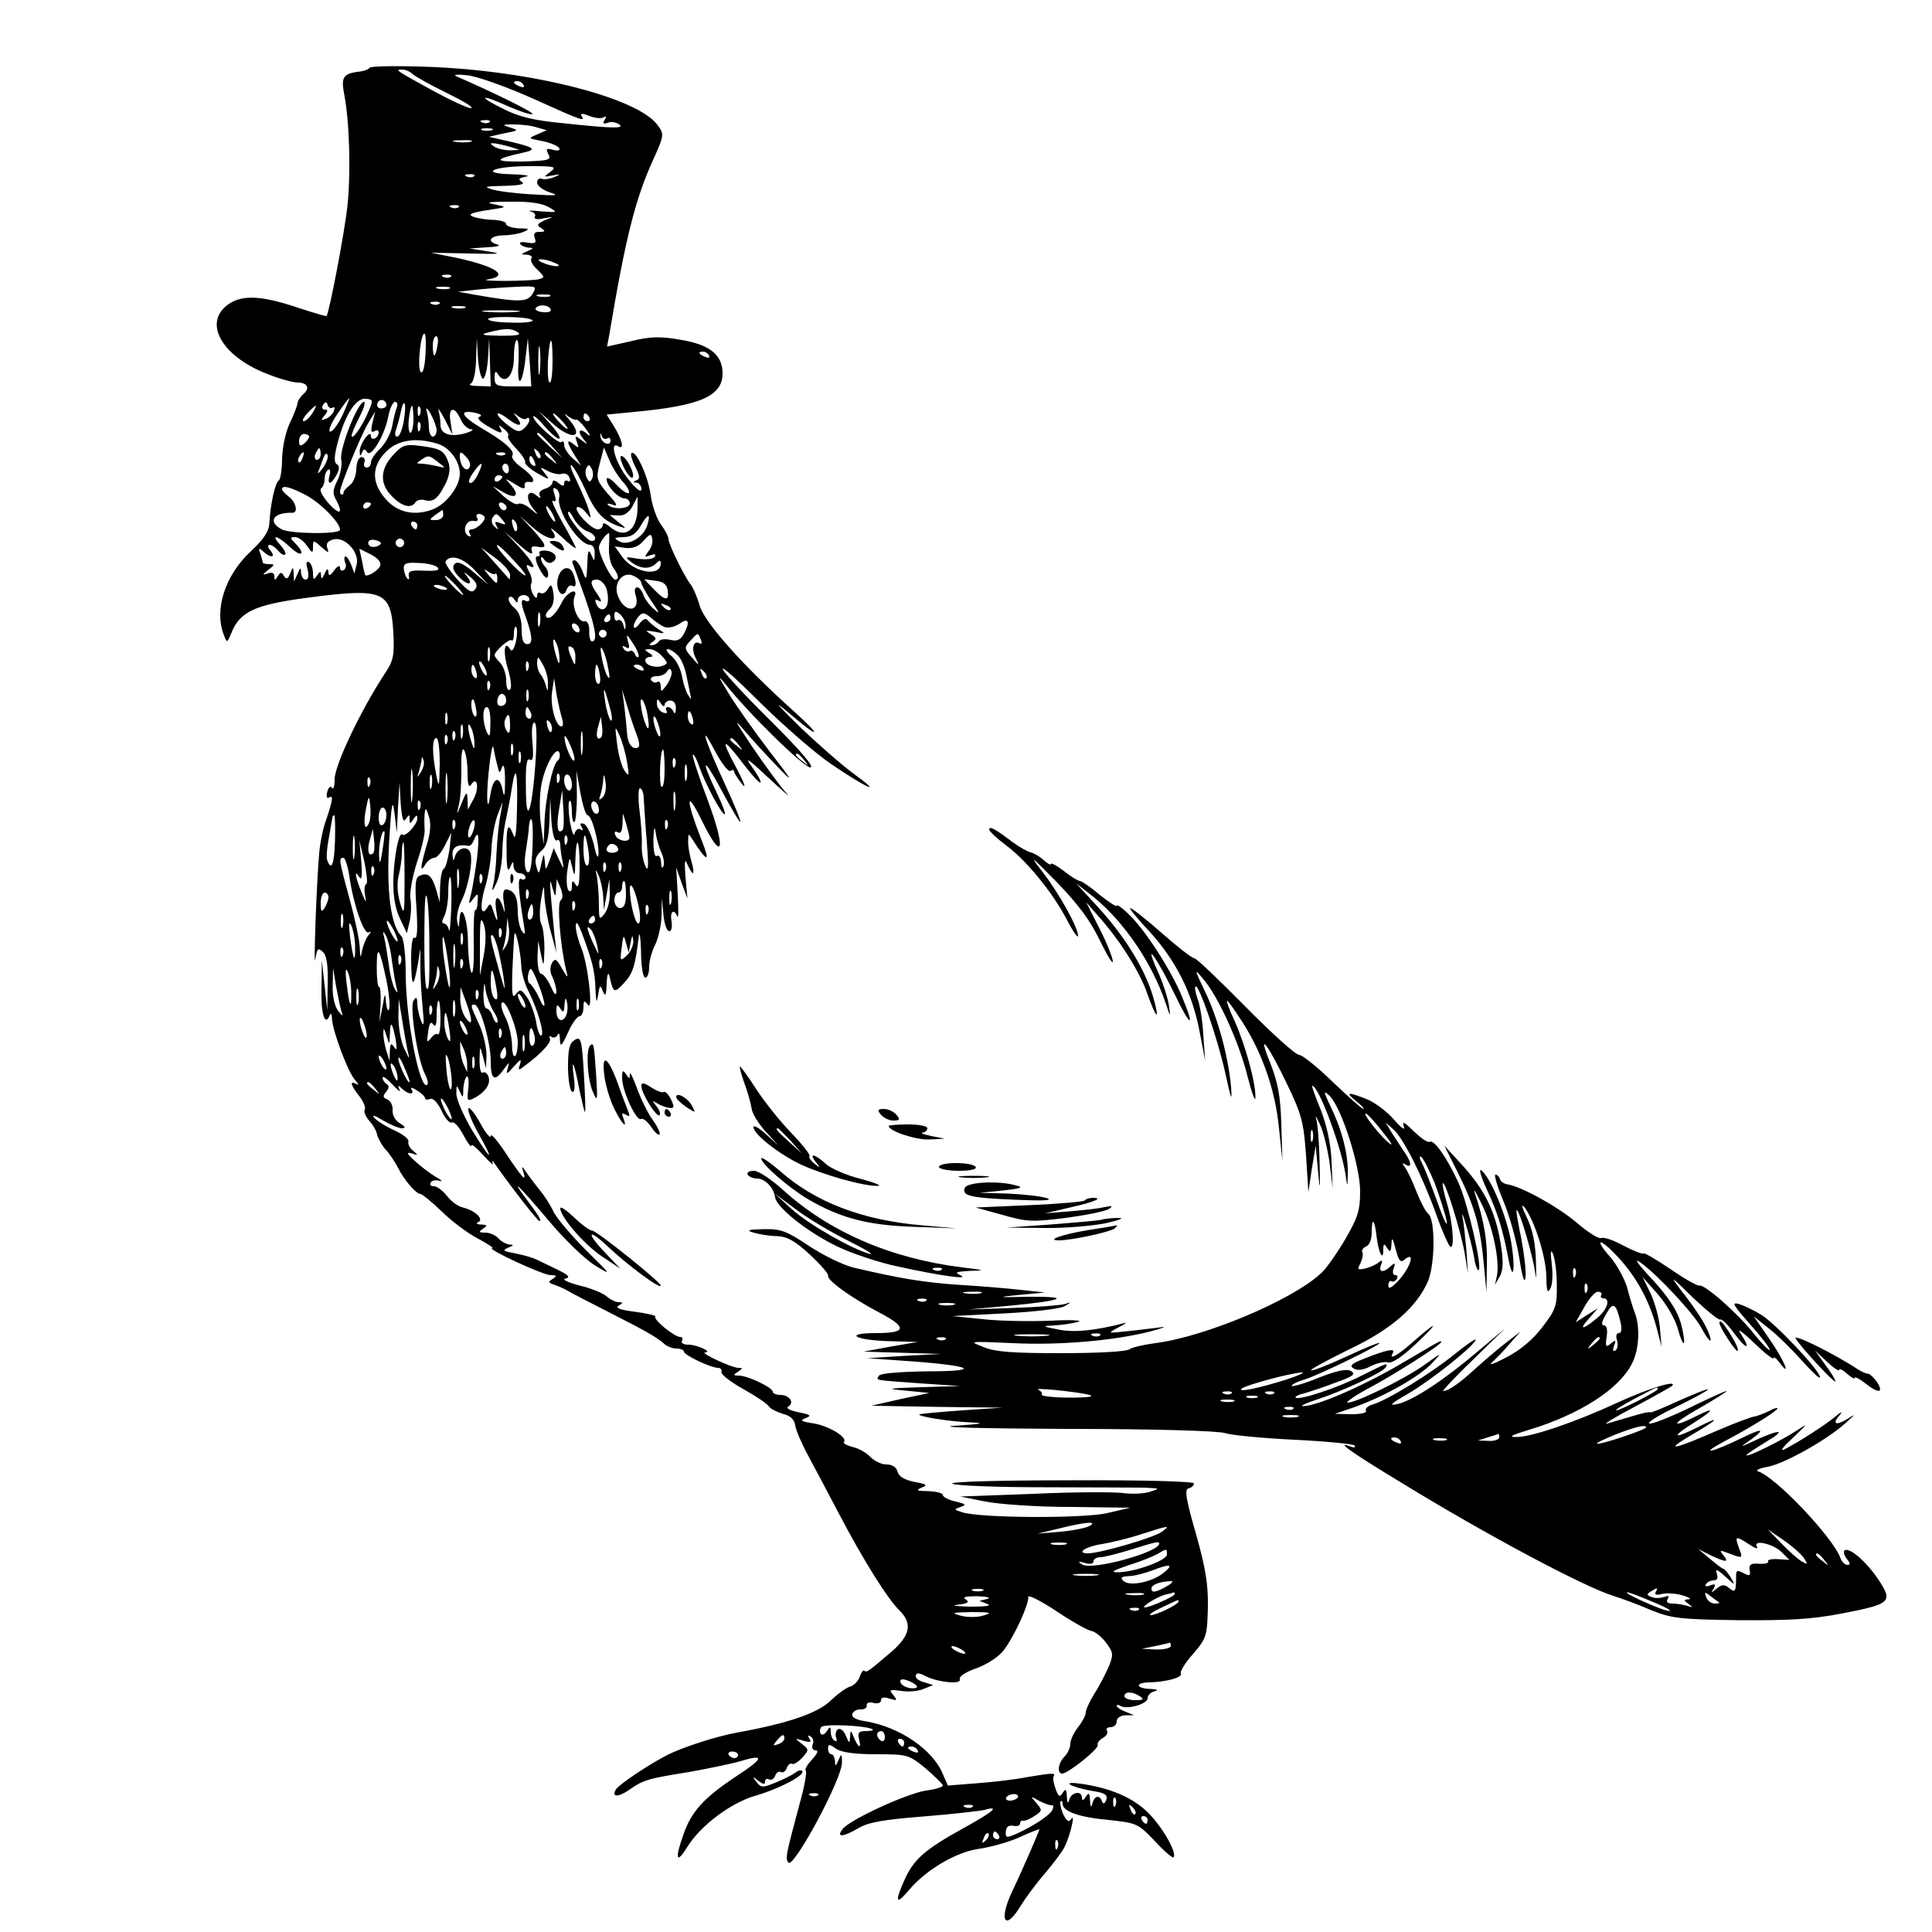 <?xml version="1.0" standalone="no"?>
<!DOCTYPE svg PUBLIC "-//W3C//DTD SVG 20010904//EN"
 "http://www.w3.org/TR/2001/REC-SVG-20010904/DTD/svg10.dtd">
<svg version="1.0" xmlns="http://www.w3.org/2000/svg"
 width="500pt" height="500pt" viewBox="0 0 500 500"
 preserveAspectRatio="xMidYMid meet">
<g transform="translate(0,500) scale(0.1,-0.1)"
fill="#000000" stroke="none">
<path d="M957 4825 c-4 -5 -15 -9 -25 -10 -44 -5 -50 -14 -41 -60 14 -74 17
-206 8 -290 -8 -70 -47 -275 -54 -283 -1 -1 -36 9 -78 23 -96 32 -147 33 -183
2 -57 -49 -4 -133 111 -176 30 -12 64 -21 75 -21 26 0 33 -15 15 -30 -8 -7
-15 -18 -15 -24 -1 -6 -9 -29 -20 -51 -11 -23 -19 -62 -20 -92 0 -28 -4 -54
-9 -57 -9 -6 -21 -59 -24 -111 -1 -20 -15 -41 -46 -70 -69 -63 -98 -154 -71
-220 7 -19 8 -19 18 5 22 57 61 75 197 93 197 26 217 18 223 -91 3 -57 0 -72
-20 -102 -64 -97 -132 -240 -132 -277 0 -18 -3 -28 -7 -22 -3 6 -9 2 -12 -10
-3 -12 -1 -19 4 -15 12 7 11 -4 -6 -55 -9 -23 -17 -64 -19 -90 -7 -79 -15
-308 -10 -273 5 28 7 30 20 18 10 -10 13 -35 12 -83 l-1 -68 -7 65 -7 65 -1
-72 c-2 -66 9 -101 21 -71 3 7 6 4 6 -7 1 -32 41 -138 59 -159 10 -11 11 -16
5 -12 -19 11 -16 -2 7 -31 11 -14 17 -30 14 -35 -3 -5 2 -18 12 -29 10 -11 19
-27 20 -36 2 -8 11 -25 21 -37 11 -11 25 -33 33 -48 15 -31 47 -68 58 -68 4 0
29 -20 55 -45 25 -25 68 -57 93 -70 26 -14 43 -25 38 -25 -18 -1 131 -70 151
-70 16 0 17 -2 5 -10 -12 -7 -11 -10 5 -15 11 -4 27 -11 35 -16 8 -5 53 -28
100 -52 98 -50 129 -67 148 -84 7 -7 22 -13 33 -13 10 0 19 -4 19 -8 0 -9 70
-42 88 -42 7 0 11 -5 9 -11 -1 -6 24 -26 57 -44 32 -18 62 -38 66 -45 4 -6 20
-14 36 -19 20 -5 30 -15 32 -30 2 -13 17 -48 34 -79 17 -32 53 -99 80 -151 63
-120 126 -220 155 -248 35 -34 29 -65 -19 -107 -61 -52 -65 -55 -71 -50 -3 3
-8 -4 -12 -15 -3 -11 -15 -23 -25 -26 -11 -3 -32 -19 -48 -34 -33 -34 -112
-61 -245 -85 -51 -9 -141 -38 -178 -57 -48 -24 -127 -77 -135 -90 -12 -20 5
-21 33 -2 38 27 50 30 156 47 50 9 114 22 140 30 57 17 52 4 -19 -42 -83 -55
-115 -91 -135 -149 -23 -64 -19 -79 9 -34 34 56 114 116 178 134 62 18 130 54
120 64 -3 3 -11 1 -18 -5 -7 -5 -30 -17 -50 -25 -34 -14 -38 -14 -50 1 -12 15
-11 16 5 3 12 -9 17 -10 17 -2 0 7 5 9 10 6 6 -3 13 1 16 9 3 9 10 13 15 10 5
-3 12 2 15 10 3 9 10 14 14 11 4 -2 16 5 26 16 18 20 18 21 -1 36 -19 15 -19
15 4 8 18 -5 22 -4 16 5 -5 8 -4 11 3 6 6 -4 9 -13 5 -21 -3 -9 1 -15 8 -15 8
0 4 -9 -9 -23 -12 -13 -20 -26 -17 -29 4 -3 -3 -41 -15 -84 -36 -135 -38 -142
-30 -154 12 -20 140 217 139 259 0 23 -1 24 -9 6 -7 -17 -9 -17 -9 -2 -1 9 -5
17 -9 17 -5 0 -9 6 -9 14 0 13 3 13 21 0 14 -9 47 -14 104 -14 81 0 84 -1 128
-37 24 -21 44 -40 44 -44 0 -4 -20 -10 -44 -13 -50 -8 -194 -74 -215 -99 -18
-23 0 -22 41 2 25 15 66 22 168 30 74 6 145 14 158 17 42 12 22 -5 -54 -47
-100 -55 -130 -81 -154 -136 -25 -56 -21 -64 12 -25 44 53 123 99 180 107 29
4 77 17 106 30 28 13 52 22 52 21 0 -4 -45 -108 -71 -162 -35 -75 -18 -103 22
-37 13 21 40 58 62 83 21 25 45 56 52 70 15 30 29 91 17 72 -6 -9 -12 -5 -21
14 -6 15 -9 29 -6 32 3 3 5 0 5 -6 0 -20 42 -35 119 -42 73 -8 76 -9 119 -54
24 -26 46 -45 49 -43 10 11 -28 78 -65 115 -40 40 -98 65 -177 76 -52 7 -24
-9 32 -19 33 -5 40 -10 36 -23 -4 -10 -8 -12 -11 -4 -6 18 -20 15 -25 -6 -3
-11 -5 -9 -6 8 -1 20 -3 22 -11 10 -6 -10 -10 -11 -10 -2 0 19 -28 14 -33 -6
-3 -11 -5 -9 -6 8 -1 20 -3 22 -11 10 -7 -12 -11 -10 -18 10 -5 14 -8 28 -5
33 5 9 -2 9 -68 -2 -30 -6 -88 -13 -130 -16 l-76 -6 -13 30 c-26 63 -111 121
-198 136 -28 4 -39 11 -36 20 3 7 13 12 22 11 9 0 16 4 15 10 -1 7 6 10 17 7
12 -3 20 0 20 7 0 7 8 9 22 4 20 -6 21 -5 10 9 -12 14 -10 15 20 11 18 -3 44
-1 58 5 l25 10 -22 7 c-13 3 -23 10 -23 15 0 11 7 11 28 0 31 -15 91 -21 86
-7 -3 7 15 19 44 29 29 11 58 30 71 48 27 36 65 120 62 136 -1 7 31 -9 72 -36
40 -27 81 -50 92 -52 10 -2 27 -16 38 -31 18 -24 19 -30 7 -60 -8 -18 -24 -50
-37 -70 -13 -21 -23 -43 -23 -50 0 -7 -9 -24 -20 -38 -11 -14 -20 -33 -20 -43
0 -10 -7 -25 -15 -33 -17 -17 -20 -44 -6 -44 15 0 95 64 92 74 -2 5 4 13 13
18 9 5 14 13 11 19 -4 5 1 9 9 9 9 0 16 7 16 15 0 9 9 15 23 16 l22 0 -22 9
c-13 5 -23 12 -23 15 0 4 5 3 10 0 17 -10 70 5 70 20 0 7 8 16 18 18 11 3 7 5
-10 6 -38 1 -42 16 -5 17 45 1 89 13 83 23 -3 4 11 28 32 51 35 41 36 47 38
120 1 60 -6 102 -31 191 -26 90 -30 115 -19 117 8 2 14 8 14 13 0 5 -131 9
-322 8 -197 0 -315 -4 -303 -9 11 -5 117 -9 235 -9 118 0 235 -1 260 -1 43 -2
44 -2 15 -11 -16 -5 -47 -6 -69 -3 -21 3 -125 3 -230 -2 l-191 -7 65 -13 c36
-7 135 -14 220 -14 l155 -2 -60 -14 c-62 -14 -325 -13 -374 2 -23 7 -23 8 -5
14 16 6 14 8 -13 14 -18 4 -33 12 -33 17 0 5 -17 9 -37 10 -30 0 -34 2 -18 9
17 6 14 9 -19 15 -25 5 -40 14 -43 26 -3 12 -14 19 -29 19 -13 0 -31 9 -41 19
-10 11 -31 23 -46 26 -15 4 -26 10 -23 13 11 11 -37 41 -77 48 -34 5 -38 8
-22 14 16 6 13 9 -18 15 -24 5 -34 11 -27 15 17 10 3 30 -21 30 -10 0 -19 4
-19 8 0 11 -65 42 -88 42 -15 0 -15 2 -2 10 13 9 13 10 0 10 -18 1 -100 39
-85 40 20 1 -21 20 -43 20 -13 0 -20 4 -17 10 3 6 1 10 -5 10 -15 0 -71 46
-64 53 3 2 -21 8 -52 12 -39 5 -53 10 -43 16 12 7 12 9 0 9 -8 0 -22 7 -31 15
-9 8 -40 21 -70 28 -30 8 -47 16 -37 18 14 3 9 9 -20 23 -21 10 -45 22 -54 26
-9 5 -34 12 -55 16 -32 6 -35 8 -19 15 15 6 16 8 4 8 -9 1 -22 8 -29 16 -7 8
-22 15 -34 15 -17 0 -18 2 -6 10 12 8 12 10 -5 11 -11 0 -14 3 -8 6 17 6 -6
30 -39 38 -13 3 -32 17 -42 31 -11 13 -25 24 -33 24 -8 0 -12 4 -8 10 3 5 13
7 23 4 9 -3 5 2 -10 10 -15 9 -40 28 -55 42 -21 19 -22 23 -7 19 17 -6 17 -5
3 7 -9 7 -14 18 -12 24 2 6 -15 19 -37 29 -22 10 -46 25 -52 33 -7 8 3 5 22
-7 19 -11 42 -21 50 -21 11 1 9 4 -5 13 -12 7 -20 21 -19 34 1 12 -5 24 -14
28 -11 4 -12 8 -3 19 8 10 9 16 1 21 -5 3 -10 11 -10 16 0 6 12 -3 26 -18 14
-15 22 -21 18 -13 -6 12 -4 13 7 2 16 -15 33 -16 24 -1 -4 6 2 5 14 -3 12 -7
21 -16 21 -20 0 -4 6 -5 13 -2 8 3 20 -10 30 -31 9 -20 21 -33 27 -30 5 3 18
-11 29 -32 11 -21 20 -33 21 -28 0 6 14 -6 31 -25 17 -19 28 -28 24 -20 -3 8
0 7 7 -4 38 -54 109 -146 114 -146 7 0 -3 16 -34 57 -45 60 -18 34 58 -56 41
-49 95 -101 120 -116 44 -27 43 -26 -23 39 -37 37 -75 82 -84 99 -8 18 -25 44
-37 58 -12 15 -27 35 -34 45 -12 18 -13 18 -7 -1 8 -26 -4 -13 -49 55 -20 30
-36 48 -36 40 0 -8 -13 7 -27 33 -15 27 -29 44 -31 38 -2 -6 10 -36 27 -66 44
-78 30 -68 -19 13 -22 38 -40 79 -39 93 0 22 1 22 9 4 8 -18 9 -17 9 7 1 15 5
29 9 32 4 2 6 -11 4 -31 -4 -32 -3 -34 15 -25 30 16 44 38 37 56 -3 9 -10 13
-15 10 -5 -3 -8 12 -8 33 1 38 1 38 9 8 l8 -30 1 35 c0 19 -8 55 -19 79 -23
49 -23 51 -12 51 14 0 42 -98 42 -146 0 -49 10 -55 34 -21 14 19 15 20 10 2
-5 -17 -3 -16 16 5 17 19 20 21 16 6 -6 -17 -4 -17 11 -5 45 33 72 63 66 72
-3 6 -1 7 5 3 5 -3 13 0 15 6 3 7 6 2 6 -12 1 -21 4 -19 21 18 10 23 24 42 30
42 5 0 10 10 10 23 0 18 2 19 11 7 15 -22 1 105 -17 148 -8 19 -14 44 -14 56
1 14 6 7 16 -19 27 -72 34 -99 35 -145 2 -35 3 -38 7 -15 4 26 5 28 12 10 7
-16 9 -11 10 20 1 22 4 31 7 20 10 -45 12 -47 38 -19 23 25 29 44 38 119 2 17
5 0 6 -37 0 -38 5 -68 11 -68 6 0 10 12 10 28 0 15 7 40 15 56 8 15 16 49 17
75 l1 46 4 -42 c2 -24 9 -43 15 -43 6 0 8 11 6 25 -5 26 6 35 15 13 3 -7 3 19
1 57 l-4 70 14 -40 15 -40 -5 55 c-3 42 -2 50 5 33 15 -34 21 -28 10 9 -5 18
-9 42 -8 53 0 19 1 19 12 1 38 -59 46 -59 23 -1 -42 107 -42 138 1 50 55 -112
63 -74 12 61 -22 58 -38 108 -36 111 3 2 10 -12 17 -32 14 -41 60 -128 66
-122 2 2 -7 26 -20 53 -44 92 -37 99 10 11 26 -48 48 -86 50 -84 2 2 -16 46
-40 98 -52 112 -69 168 -26 86 17 -32 35 -55 40 -52 6 3 10 3 10 -2 0 -4 10
-19 21 -33 12 -14 4 6 -16 44 -42 78 -35 80 21 6 21 -27 40 -48 42 -45 3 2 -8
21 -23 42 -20 27 -7 18 46 -32 41 -38 60 -54 42 -35 -17 19 -56 73 -88 120
-43 65 -48 74 -19 40 21 -25 60 -67 87 -95 42 -44 40 -38 -21 40 -38 50 -86
117 -106 150 -27 44 -30 51 -9 25 58 -74 203 -216 220 -216 12 0 -24 42 -98
116 -64 63 -122 125 -128 137 -6 13 37 -26 96 -85 60 -59 142 -131 185 -160
91 -62 137 -82 58 -25 -30 22 -93 77 -140 122 -64 63 -70 71 -25 33 75 -64 85
-61 13 4 -134 120 -234 232 -247 276 -7 24 -18 49 -24 56 -16 20 -57 104 -57
117 0 7 -9 23 -19 37 -11 14 -23 48 -27 76 -6 48 -39 120 -50 109 -3 -3 2 -19
10 -35 12 -23 13 -32 3 -35 -9 -4 -9 -6 1 -6 6 -1 12 -8 12 -17 0 -10 -14 0
-35 27 -32 40 -49 99 -25 84 16 -10 11 15 -10 50 l-20 32 72 7 c171 16 228 41
228 100 0 48 -34 75 -111 87 -50 9 -78 8 -126 -4 l-62 -14 5 26 c43 257 68
356 115 459 28 62 28 65 11 88 -51 71 -326 141 -592 151 -80 3 -148 2 -153 -2z
m110 -16 c6 -6 47 -29 90 -50 43 -21 71 -38 62 -39 -9 0 -54 21 -100 46 -96
53 -98 54 -78 54 8 0 20 -5 26 -11z m312 -64 c130 -59 136 -60 126 -45 -4 7 3
7 20 0 15 -6 31 -7 37 -4 7 5 8 2 3 -6 -6 -9 -4 -12 7 -8 8 4 21 2 29 -3 19
-12 -13 -12 -142 2 -77 7 -117 17 -156 37 -69 34 -61 40 12 7 32 -14 60 -23
63 -20 4 4 -99 55 -198 98 -8 4 6 5 31 2 25 -3 101 -30 168 -60z m-24 35 c3
-6 -1 -7 -9 -4 -18 7 -21 14 -7 14 6 0 13 -4 16 -10z m-88 -96 c-3 -3 -12 -4
-19 -1 -8 3 -5 6 6 6 11 1 17 -2 13 -5z m123 -14 l25 -7 -25 -11 c-24 -10 -24
-10 13 -17 20 -4 40 -12 44 -18 4 -6 -2 -8 -15 -5 -18 5 -20 3 -13 -11 9 -15
1 -17 -67 -19 -76 -1 -75 6 2 23 37 8 29 14 -36 29 l-53 12 40 9 c37 7 38 8
15 15 -22 7 -21 8 10 8 19 0 46 -3 60 -8z m-117 -7 c-7 -2 -19 -2 -25 0 -7 3
-2 5 12 5 14 0 19 -2 13 -5z m-55 -30 c-10 -2 -28 -2 -40 0 -13 2 -5 4 17 4
22 1 32 -1 23 -4z m102 -13 l25 -8 -25 -1 c-14 0 -32 4 -40 9 -13 9 -13 10 0
9 8 -1 26 -5 40 -9z m104 -65 c-18 -13 -18 -14 6 -9 21 4 22 3 5 -4 -11 -5
-26 -7 -32 -5 -7 3 -13 -1 -13 -9 0 -9 15 -20 33 -26 26 -8 18 -9 -45 -5 -42
2 -89 8 -105 13 -23 7 -17 8 32 9 39 1 55 4 46 10 -11 7 -9 10 10 14 13 2 -3
5 -36 6 -88 2 -49 21 44 21 68 0 73 -1 55 -15z m-197 -11 c-3 -3 -12 -4 -19
-1 -8 3 -5 6 6 6 11 1 17 -2 13 -5z m193 -80 c24 -14 24 -14 -20 -11 -25 3
-37 2 -27 0 9 -2 15 -9 11 -14 -3 -6 6 -8 23 -4 27 5 28 5 3 -5 -20 -9 -22
-13 -10 -20 12 -8 12 -10 -4 -10 -13 0 -16 -5 -12 -16 5 -13 1 -15 -19 -12
-13 3 -22 1 -19 -3 3 -5 13 -9 22 -10 14 0 13 -2 -3 -9 -18 -8 -18 -9 -2 -9
10 -1 16 -5 12 -10 -3 -6 4 -19 16 -29 19 -19 20 -20 2 -25 -10 -2 -49 -4 -88
-4 -38 0 -58 2 -42 4 57 9 20 34 -83 56 l-65 13 100 -2 c76 -2 88 -1 50 5
l-50 8 45 3 c25 1 37 4 28 7 -30 8 -20 23 15 24 17 0 41 4 52 9 17 7 15 9 -12
9 -18 1 -33 6 -33 11 0 6 -15 10 -32 11 -18 0 -42 4 -53 8 -15 6 -7 10 35 17
54 8 54 8 20 15 -26 5 -16 7 40 7 50 1 83 -4 100 -14z m-233 0 c-3 -3 -12 -4
-19 -1 -8 3 -5 6 6 6 11 1 17 -2 13 -5z m248 -144 c13 -5 14 -9 5 -9 -8 0 -24
4 -35 9 -13 5 -14 9 -5 9 8 0 24 -4 35 -9z m-268 -36 c-3 -3 -12 -4 -19 -1 -8
3 -5 6 6 6 11 1 17 -2 13 -5z m-4 -31 c-7 -2 -21 -2 -30 0 -10 3 -4 5 12 5 17
0 24 -2 18 -5z m215 -14 c-14 -21 -33 -22 -148 -2 l-45 8 55 6 c30 3 76 6 103
7 45 2 47 1 35 -19z m45 -6 c-7 -2 -21 -2 -30 0 -10 3 -4 5 12 5 17 0 24 -2
18 -5z m-286 -19 c-3 -3 -12 -4 -19 -1 -8 3 -5 6 6 6 11 1 17 -2 13 -5z m66
-11 c-7 -2 -21 -2 -30 0 -10 3 -4 5 12 5 17 0 24 -2 18 -5z m222 -3 c3 -6 -4
-9 -19 -8 -13 1 -22 6 -20 10 7 11 32 10 39 -2z m-87 -7 c-21 -2 -57 -2 -80 0
-24 2 -7 4 37 4 44 0 63 -2 43 -4z m39 -21 c7 -4 -14 -8 -46 -7 -33 0 -63 3
-67 8 -10 9 97 9 113 -1z m-37 -32 c11 -7 -3 -9 -45 -9 -48 1 -54 3 -30 9 43
11 58 11 75 0z m-239 -60 c-2 -31 -7 -48 -12 -43 -10 10 0 105 10 99 3 -2 4
-27 2 -56z m31 25 c-2 -14 -6 -25 -8 -25 -2 0 -4 11 -4 25 0 14 4 25 9 25 4 0
6 -11 3 -25z m118 -85 c5 0 11 24 13 53 l3 52 2 -62 2 -63 -32 1 c-18 0 -27 3
-20 6 7 3 13 27 14 61 l2 57 3 -52 c2 -29 8 -53 13 -53z m92 43 c-5 -71 10
-62 18 10 l6 52 5 -63 4 -62 -47 0 c-43 0 -48 2 -48 23 0 16 3 19 9 8 18 -28
41 -4 41 44 0 25 3 45 8 45 4 0 5 -26 4 -57z m55 -25 c-2 -18 -4 -6 -4 27 0
33 2 48 4 33 2 -15 2 -42 0 -60z m33 27 c0 -30 -3 -55 -7 -55 -5 0 -6 25 -5
55 5 71 12 71 12 0z m405 15 c3 -6 -1 -7 -9 -4 -18 7 -21 14 -7 14 6 0 13 -4
16 -10z m-948 -153 c-11 -24 -26 -44 -32 -44 -7 0 1 20 17 44 16 24 31 43 32
43 1 0 -6 -19 -17 -43z m63 0 c-17 -37 -40 -68 -40 -54 0 4 9 26 20 47 11 22
17 40 12 40 -16 0 -64 -122 -59 -149 3 -14 -2 -39 -10 -55 -12 -24 -13 -33 -2
-52 19 -36 6 -37 -23 -4 -14 17 -22 32 -17 36 5 3 9 14 9 24 0 10 4 21 9 24 5
4 7 -3 4 -14 -7 -26 3 -26 18 1 8 15 8 24 0 28 -7 5 -6 22 3 56 19 72 47 115
72 113 21 -2 21 -3 4 -41z m50 24 c0 -4 -6 -8 -14 -8 -8 0 -12 6 -9 14 5 13
23 9 23 -6z m-139 -6 c5 4 6 -1 3 -9 -3 -8 -13 -17 -21 -20 -13 -5 -14 -4 -3
9 9 11 9 15 1 15 -7 0 -9 5 -5 12 6 9 9 9 12 0 2 -7 8 -10 13 -7z m166 1 c-3
-8 -9 -30 -12 -49 -4 -20 -18 -45 -31 -58 -13 -12 -24 -28 -24 -36 0 -7 -5
-13 -11 -13 -6 0 -9 6 -6 13 3 8 -1 14 -7 14 -8 0 -13 -13 -14 -31 0 -17 -8
-36 -17 -42 -9 -7 -16 -15 -16 -18 1 -3 -1 -6 -4 -6 -3 0 -5 3 -5 8 0 14 55
148 73 177 l18 30 -7 -29 c-5 -21 -4 -27 5 -22 6 4 11 3 11 -3 0 -15 -20 -24
-20 -9 -1 8 -6 6 -15 -6 -8 -11 -15 -27 -14 -35 0 -12 2 -13 6 -2 4 10 7 10
13 1 10 -16 46 44 55 93 4 20 12 37 17 37 6 0 8 -6 5 -14z m18 -35 c-4 -23
-11 -41 -17 -41 -6 0 -7 8 -3 18 3 9 9 30 12 45 9 43 16 23 8 -22z m-237 19
c-7 -11 -17 -20 -22 -20 -5 0 -1 9 9 20 10 11 20 20 22 20 2 0 -2 -9 -9 -20z
m262 -15 c0 -19 -4 -35 -8 -35 -4 0 -6 16 -4 35 2 19 6 35 8 35 2 0 4 -16 4
-35z m17 13 c-3 -8 -6 -5 -6 6 -1 11 2 17 5 13 3 -3 4 -12 1 -19z m43 -40 c0
-10 -4 -18 -10 -18 -5 0 -10 11 -10 24 0 13 -3 33 -6 43 -3 10 2 7 10 -7 8
-14 15 -33 16 -42z m36 20 c-7 38 10 43 26 7 6 -14 18 -25 27 -26 9 0 3 -5
-14 -10 -38 -11 -65 -3 -65 21 0 10 -2 27 -5 37 -3 10 4 0 16 -22 l20 -40 -5
33z m76 14 c-9 -3 -2 -11 17 -23 37 -22 45 -24 35 -6 -5 8 -2 7 9 -2 10 -8 15
-16 12 -19 -3 -3 6 -18 21 -33 14 -15 25 -31 23 -36 -1 -4 13 -17 32 -28 32
-18 33 -18 19 0 -14 17 -14 18 8 6 13 -7 30 -10 37 -7 7 2 16 -2 19 -10 3 -9
1 -12 -4 -9 -6 3 -10 1 -10 -6 0 -8 -4 -8 -15 1 -9 8 -15 8 -15 2 0 -6 -9 -14
-20 -17 -12 -4 -17 -11 -13 -18 4 -8 1 -7 -9 1 -23 19 -30 -7 -9 -33 16 -20
16 -20 -6 -2 -12 11 -26 16 -32 13 -5 -4 -22 6 -38 20 l-28 26 26 -15 c33 -20
45 -10 22 17 -18 20 -18 20 10 3 19 -12 26 -14 25 -5 -2 7 3 12 10 11 22 -5
13 15 -18 37 -17 12 -28 26 -24 31 7 12 -18 35 -80 71 -52 31 -60 48 -18 40
15 -3 21 -7 14 -10z m74 -7 c26 -20 39 -19 23 3 -12 15 -12 16 2 5 9 -7 19
-10 22 -6 4 3 7 2 7 -4 0 -6 -7 -16 -15 -23 -12 -10 -20 -7 -46 14 -32 27 -27
37 7 11z m132 -50 c3 3 -8 20 -24 38 l-29 32 33 -29 c51 -47 86 -40 45 8 -14
16 -14 18 -2 8 9 -6 18 -10 20 -8 2 2 13 -8 24 -22 15 -21 15 -24 2 -13 -20
16 -23 2 -4 -19 9 -11 8 -11 -7 0 -18 14 -19 13 -13 -4 6 -16 5 -17 -8 -6 -20
16 -19 6 2 -28 l17 -27 -22 19 c-12 11 -22 26 -22 34 0 9 -3 12 -7 8 -7 -7
-73 52 -73 66 0 5 14 -7 31 -27 18 -20 34 -33 37 -30z m7 45 c10 -11 16 -20
13 -20 -3 0 -13 9 -23 20 -10 11 -16 20 -13 20 3 0 13 -9 23 -20z m70 10 c3
-5 1 -10 -4 -10 -6 0 -11 5 -11 10 0 6 2 10 4 10 3 0 8 -4 11 -10z m-438 -32
c-3 -8 -6 -5 -6 6 -1 11 2 17 5 13 3 -3 4 -12 1 -19z m484 -23 c5 4 9 1 9 -5
0 -17 -25 -6 -26 11 -1 9 1 10 3 1 3 -7 9 -10 14 -7z m-771 5 c0 -4 -6 -12
-13 -18 -10 -8 -13 -6 -13 7 0 10 6 18 13 18 7 0 13 -4 13 -7z m626 -22 l29
-33 -32 29 c-18 17 -33 31 -33 33 0 8 8 1 36 -29z m-289 2 c29 -11 53 -45 53
-76 0 -32 -33 -76 -67 -91 -49 -20 -96 -10 -127 28 -35 41 -34 83 3 120 32 32
81 38 138 19z m-307 -25 c0 -8 -4 -15 -10 -15 -5 0 -7 7 -4 15 4 8 8 15 10 15
2 0 4 -7 4 -15z m568 -10 c-3 -3 -9 2 -12 12 -6 14 -5 15 5 6 7 -7 10 -15 7
-18z m214 -62 c12 -13 19 -26 15 -29 -3 -3 -17 6 -31 21 -15 16 -26 22 -26 15
0 -18 30 -50 47 -50 7 0 13 -6 13 -13 0 -14 -43 -17 -56 -4 -5 4 0 5 11 1 15
-6 13 1 -12 28 -29 35 -31 39 -21 78 l11 42 14 -33 c8 -19 24 -44 35 -56z
m-829 62 c-3 -9 -8 -14 -10 -11 -3 3 -2 9 2 15 9 16 15 13 8 -4z m52 -27 c-10
-13 -14 -16 -11 -8 3 8 9 24 13 35 4 11 8 14 11 7 2 -6 -4 -22 -13 -34z m380
2 c-9 -14 -25 5 -25 30 0 12 3 12 16 -2 9 -9 13 -21 9 -28z m92 34 c-3 -3 -12
-4 -19 -1 -8 3 -5 6 6 6 11 1 17 -2 13 -5z m124 -11 c13 -16 12 -17 -3 -4 -10
7 -18 15 -18 17 0 8 8 3 21 -13z m-47 -9 c3 -8 2 -12 -4 -9 -6 3 -10 10 -10
16 0 14 7 11 14 -7z m-146 -29 c-6 -14 -15 -25 -20 -25 -9 0 -4 14 15 38 15
19 18 14 5 -13z m79 10 c0 -8 -4 -12 -9 -9 -4 3 -8 9 -8 15 0 5 4 9 8 9 5 0 9
-7 9 -15z m199 -55 c25 -57 46 -79 89 -93 17 -6 16 -4 -4 11 l-23 19 23 -1
c15 -1 27 8 36 24 l13 25 0 -28 c0 -60 -34 -84 -72 -50 -11 9 -18 11 -18 5 0
-7 -6 -12 -13 -12 -17 0 -62 48 -54 57 4 3 14 -2 23 -13 14 -18 15 -18 8 6 -4
14 -18 47 -31 74 -13 26 -20 45 -14 42 6 -4 22 -33 37 -66z m17 33 c-5 -11 -8
-12 -13 -2 -5 7 -6 19 -3 26 5 11 8 12 13 2 5 -7 6 -19 3 -26z m-233 3 c0 -3
-4 -8 -10 -11 -5 -3 -10 -1 -10 4 0 6 5 11 10 11 6 0 10 -2 10 -4z m-511 -46
c38 -19 91 -72 91 -91 0 -12 -127 -11 -151 1 -37 20 -22 44 27 43 17 -1 10 28
-9 42 -9 7 -17 15 -17 19 0 11 20 6 59 -14z m658 -8 c-7 -33 51 -122 80 -122
7 0 13 -10 12 -22 0 -22 -1 -22 -9 -3 -7 15 -9 10 -10 -25 -2 -43 -3 -44 -13
-17 -6 15 -15 27 -20 27 -5 0 -7 -3 -5 -8 2 -4 10 -27 19 -52 39 -107 48 -150
31 -150 -4 0 -8 12 -7 28 0 17 -5 26 -13 24 -16 -3 -34 42 -25 64 10 25 -20
12 -33 -15 -15 -30 -32 -46 -40 -38 -4 3 0 13 9 21 9 9 12 25 9 42 -4 22 -6
24 -14 10 -5 -9 -13 -14 -19 -11 -5 4 -9 0 -9 -7 0 -8 -5 -6 -11 5 -5 9 -7 22
-4 27 3 5 1 19 -6 31 -8 15 -8 19 0 15 23 -14 10 10 -26 49 l-38 40 39 -35
c22 -20 36 -28 33 -18 -4 12 -1 16 14 13 27 -5 24 4 -13 45 l-33 35 35 -31
c37 -33 72 -37 48 -6 -7 10 5 1 25 -17 20 -19 37 -32 37 -29 0 3 -16 34 -35
67 -19 34 -30 59 -24 55 8 -4 9 1 4 16 -5 16 -4 20 4 15 7 -4 10 -14 8 -23z
m-487 -16 c0 -3 -4 -8 -10 -11 -5 -3 -10 -1 -10 4 0 6 5 11 10 11 6 0 10 -2
10 -4z m351 -9 c-1 -12 -15 -9 -19 4 -3 6 1 10 8 8 6 -3 11 -8 11 -12z m119
-17 c6 -11 8 -20 6 -20 -3 0 -10 9 -16 20 -6 11 -8 20 -6 20 3 0 10 -9 16 -20z
m-283 -3 c0 -7 -9 -13 -19 -13 -18 0 -18 1 -2 13 10 7 18 13 19 13 1 0 2 -6 2
-13z m373 -42 c20 -6 28 -25 11 -25 -13 0 -61 59 -61 73 1 7 7 0 15 -15 8 -15
24 -29 35 -33z m-267 39 c8 -8 -18 -34 -33 -34 -6 0 -8 -5 -4 -12 4 -6 3 -8
-4 -5 -17 11 -7 42 13 39 10 -2 14 1 10 7 -7 12 7 15 18 5z m47 -9 c11 -13 10
-14 -5 -9 -14 6 -16 4 -10 -7 6 -11 5 -11 -5 -2 -7 6 -9 16 -6 22 9 14 11 14
26 -4z m375 -15 c-10 -31 -50 -54 -72 -41 -16 9 -14 10 10 11 20 0 33 8 45 29
19 33 27 34 17 1z m-337 -11 c-3 -8 -7 -3 -11 10 -4 17 -3 21 5 13 5 -5 8 -16
6 -23z m-258 11 c0 -5 -2 -10 -4 -10 -3 0 -8 5 -11 10 -3 6 -1 10 4 10 6 0 11
-4 11 -10z m496 -56 c-1 -20 4 -44 11 -53 14 -19 16 -31 5 -31 -10 0 -42 65
-42 83 0 11 19 37 26 37 1 0 1 -16 0 -36z m102 -11 c-11 -15 -11 -16 5 -10 12
4 16 3 11 -4 -4 -6 -21 -8 -43 -5 -34 6 -35 5 -17 -9 24 -18 48 -19 64 -3 9 9
12 9 12 0 0 -36 -70 -24 -99 16 l-20 28 27 -4 c19 -2 34 3 47 18 17 19 20 20
23 6 2 -9 -2 -24 -10 -33z m-926 10 c29 -27 40 -17 12 11 -14 14 -14 16 0 16
8 0 22 -10 30 -22 14 -20 16 -21 16 -4 0 19 1 19 22 0 18 -16 20 -16 15 -2 -4
11 1 18 16 22 30 8 68 -34 60 -65 l-6 -23 -8 22 c-5 12 -11 22 -15 22 -3 0 -4
-7 -1 -15 4 -8 2 -17 -3 -20 -6 -4 -10 -1 -10 6 0 7 -7 4 -15 -7 -11 -15 -15
-16 -15 -4 -1 10 -4 9 -10 -5 -6 -13 -9 -15 -9 -5 -1 13 -2 13 -11 0 -8 -12
-10 -11 -10 7 0 12 -5 25 -10 28 -7 4 -9 -2 -4 -19 4 -16 2 -26 -5 -26 -6 0
-11 8 -12 18 0 14 -2 14 -9 -3 l-9 -20 -1 20 c-1 19 -2 19 -9 1 -6 -15 -10
-16 -16 -7 -6 11 -9 11 -16 0 -7 -12 -9 -12 -9 0 0 8 -6 11 -17 7 -15 -5 -15
-4 1 9 17 13 18 15 3 15 -9 0 -17 2 -17 4 0 2 -3 13 -6 23 -6 15 -4 16 7 6 19
-18 34 -16 19 2 -7 8 -8 15 -2 15 5 0 15 -7 22 -15 7 -9 15 -13 18 -10 3 3 -3
14 -13 25 -27 30 -6 24 27 -7z m233 9 c-11 -11 -32 -10 -32 3 0 7 8 10 19 7
10 -2 16 -7 13 -10z m59 -3 c-3 -5 -10 -7 -15 -3 -5 3 -7 10 -3 15 3 5 10 7
15 3 5 -3 7 -10 3 -15z m316 -77 c0 -10 -61 51 -73 73 -5 11 8 1 31 -23 23
-24 42 -46 42 -50z m-376 24 c-5 -13 -34 -30 -39 -24 -1 2 -5 18 -8 36 l-7 32
30 -15 c18 -9 27 -21 24 -29z m336 -24 c0 -8 -1 -13 -2 -11 -2 2 -19 22 -38
43 l-35 39 38 -28 c20 -15 37 -34 37 -43z m-89 10 l34 -36 -39 33 c-27 23 -42
29 -49 22 -7 -7 -5 -17 8 -31 22 -25 43 -27 24 -2 -11 14 -10 14 9 -2 16 -14
19 -22 11 -32 -8 -10 -18 -4 -45 26 -20 22 -33 43 -31 47 13 20 47 9 78 -25z
m-99 10 c8 -8 -3 -10 -33 -9 -35 2 -43 -1 -41 -13 2 -8 0 -12 -4 -7 -4 4 -8
15 -9 25 -1 14 6 17 38 15 21 0 44 -6 49 -11z m150 -17 c2 3 5 -2 5 -10 0 -19
0 -19 -23 7 -12 14 -13 18 -3 10 9 -6 18 -10 21 -7z m378 -24 c0 -4 12 -26 26
-47 22 -32 23 -35 6 -20 -12 10 -24 27 -27 37 -4 11 -11 19 -16 19 -6 0 -8 -9
-4 -20 14 -45 -29 -48 -46 -2 -13 34 14 66 42 51 11 -5 19 -13 19 -18z m-480
-6 c13 -14 21 -25 18 -25 -2 0 -15 11 -28 25 -13 14 -21 25 -18 25 2 0 15 -11
28 -25z m389 -7 c4 -12 6 -30 3 -41 -5 -20 -23 -18 -30 3 -3 8 0 10 8 5 8 -5
7 1 -3 16 -21 29 -21 39 -2 39 9 0 19 -10 24 -22z m159 -6 c4 -29 -7 -27 -37
4 l-24 25 29 -4 c21 -2 30 -10 32 -25z m-572 6 c3 -4 -1 -5 -10 -4 -8 1 -18 5
-22 8 -3 4 1 5 10 4 8 -1 18 -5 22 -8z m184 -30 c0 6 7 12 15 12 8 0 15 -5 15
-11 0 -5 -4 -7 -10 -4 -12 8 -13 -6 -1 -37 19 -53 21 -75 6 -75 -11 0 -15 12
-15 39 0 25 -6 44 -19 55 -11 9 -17 21 -14 26 3 5 9 3 14 -4 6 -10 9 -11 9 -1z
m395 -26 c-3 -3 -11 0 -18 7 -9 10 -8 11 6 5 10 -3 15 -9 12 -12z m-338 -39
c-3 -10 -5 -4 -5 12 0 17 2 24 5 18 2 -7 2 -21 0 -30z m222 -2 c-1 -13 -2 -13
-6 2 -2 9 -9 15 -14 12 -5 -4 -9 1 -9 11 0 13 3 14 15 4 8 -7 14 -20 14 -29z
m102 -4 c9 -3 26 1 38 9 23 17 28 5 10 -28 -8 -14 -17 -18 -34 -14 -13 3 -27
2 -30 -4 -3 -5 -12 -10 -18 -10 -8 0 -7 3 2 9 11 7 10 11 -5 20 -16 10 -14 10
11 6 27 -6 28 -5 10 6 -11 7 -23 17 -28 23 -5 7 -12 5 -22 -8 -8 -11 -15 -14
-15 -7 0 6 6 18 13 26 10 11 15 10 32 -4 11 -10 27 -21 36 -24z m-141 23 c0
-5 -5 -10 -11 -10 -5 0 -7 5 -4 10 3 6 8 10 11 10 2 0 4 -4 4 -10z m-80 -31
c0 -6 -4 -7 -10 -4 -5 3 -10 11 -10 16 0 6 5 7 10 4 6 -3 10 -11 10 -16z
m-165 -30 c-5 -20 -10 -27 -15 -19 -15 25 -19 -8 -5 -53 8 -28 10 -49 4 -52
-5 -4 -9 7 -9 24 0 16 -7 36 -15 45 -8 8 -15 17 -15 20 0 11 38 44 44 39 3 -4
6 4 6 17 0 13 3 21 6 17 3 -3 3 -20 -1 -38z m235 21 c0 -5 -4 -10 -10 -10 -5
0 -10 5 -10 10 0 6 5 10 10 10 6 0 10 -4 10 -10z m82 -60 c-2 -3 -7 1 -9 8 -3
6 -9 10 -13 7 -5 -3 -12 0 -16 6 -5 8 -3 9 6 4 9 -6 10 -1 5 16 -5 20 -3 19
13 -6 11 -16 17 -32 14 -35z m162 44 c3 -8 2 -12 -3 -9 -16 9 -23 -13 -11 -37
11 -23 11 -23 -10 1 -19 22 -20 25 -4 42 21 23 20 23 28 3z m-366 -49 c0 -16
-2 -15 -8 5 -11 34 -11 60 0 35 5 -11 8 -29 8 -40z m-181 -2 c-3 -10 -5 -4 -5
12 0 17 2 24 5 18 2 -7 2 -21 0 -30z m222 4 c0 -21 -1 -21 -9 -2 -12 28 -12
37 0 30 6 -3 10 -16 9 -28z m85 -27 c5 -23 4 -30 -2 -20 -5 8 -12 31 -15 50
-4 22 -3 29 2 20 5 -8 12 -31 15 -50z m140 31 c15 -16 15 -19 1 -24 -18 -7
-45 1 -45 14 0 5 6 9 13 9 8 0 7 4 -3 10 -13 8 -13 10 1 10 9 0 24 -8 33 -19z
m39 4 c9 -8 18 -29 22 -47 4 -18 9 -42 11 -53 4 -17 3 -17 -5 -4 -6 9 -13 31
-16 49 -3 18 -15 42 -27 52 -12 10 -16 18 -10 18 6 0 17 -7 25 -15z m-335 -75
c0 -20 -1 -21 -5 -5 -3 11 -9 24 -14 30 -5 5 -9 18 -9 30 1 18 2 18 15 -5 8
-14 14 -36 13 -50z m-158 25 c0 -5 -5 -3 -10 5 -5 8 -10 20 -10 25 0 6 5 3 10
-5 5 -8 10 -19 10 -25z m107 13 c-3 -8 -6 -5 -6 6 -1 11 2 17 5 13 3 -3 4 -12
1 -19z m-134 -8 c3 -11 1 -18 -4 -14 -5 3 -9 12 -9 20 0 20 7 17 13 -6z m319
-5 c3 -14 1 -25 -3 -25 -5 0 -9 11 -9 25 0 14 2 25 4 25 2 0 6 -11 8 -25z
m113 15 c3 -6 -1 -7 -9 -4 -18 7 -21 14 -7 14 6 0 13 -4 16 -10z m61 -42 c-14
-19 -16 -20 -16 -5 0 10 -4 16 -9 12 -5 -3 -12 -1 -16 5 -3 5 3 10 14 10 11 0
23 5 27 12 6 9 9 9 12 0 2 -6 -4 -22 -12 -34z m102 17 c-3 -3 -9 2 -12 12 -6
14 -5 15 5 6 7 -7 10 -15 7 -18z m-561 -27 c-3 -8 -6 -5 -6 6 -1 11 2 17 5 13
3 -3 4 -12 1 -19z m187 -75 c4 -13 4 -23 -1 -23 -15 0 -30 56 -24 91 l5 34 6
-40 c4 -22 10 -50 14 -62z m-87 45 c-3 -7 -5 -2 -5 12 0 14 2 19 5 13 2 -7 2
-19 0 -25z m212 -22 c6 -22 6 -35 1 -30 -4 5 -11 27 -14 49 -7 45 -2 38 13
-19z m-269 20 c0 -7 -6 -13 -14 -13 -8 0 -11 8 -8 19 5 19 22 15 22 -6z m338
-88 c6 -15 8 -29 4 -32 -14 -8 -27 8 -29 34 -1 14 -4 45 -7 70 l-6 45 14 -45
c7 -25 18 -57 24 -72z m-416 67 c3 -13 1 -22 -3 -19 -9 5 -13 44 -5 44 2 0 6
-11 8 -25z m443 -11 c9 -50 1 -52 -12 -4 -5 22 -7 40 -3 40 4 0 11 -16 15 -36z
m45 22 c0 6 7 11 15 11 9 0 15 -9 14 -21 0 -12 -3 -15 -6 -8 -2 6 -9 12 -14
12 -6 0 -7 -4 -4 -10 3 -6 -1 -7 -9 -4 -9 3 -16 14 -16 23 0 14 2 14 10 1 5
-8 10 -10 10 -4z m-451 -48 c0 -33 -2 -38 -9 -23 -12 28 -12 65 0 65 6 0 10
-19 9 -42z m105 27 c3 -8 1 -15 -4 -15 -6 0 -10 7 -10 15 0 8 2 15 4 15 2 0 6
-7 10 -15z m-217 -27 c-3 -7 -5 -2 -5 12 0 14 2 19 5 13 2 -7 2 -19 0 -25z
m636 12 c3 -11 1 -18 -4 -14 -5 3 -9 12 -9 20 0 20 7 17 13 -6z m-473 -17 c0
-21 -3 -24 -9 -14 -5 8 -7 20 -4 28 8 21 13 15 13 -14z m389 -23 c0 -9 -4 -8
-9 5 -5 11 -9 27 -9 35 0 9 4 8 9 -5 5 -11 9 -27 9 -35z m-281 9 c-3 -8 -7 -3
-11 10 -4 17 -3 21 5 13 5 -5 8 -16 6 -23z m128 -17 c-11 -10 -15 4 -8 28 l7
25 3 -23 c2 -13 1 -26 -2 -30z m-359 1 c-3 -10 -5 -4 -5 12 0 17 2 24 5 18 2
-7 2 -21 0 -30z m31 -18 c0 -16 -2 -15 -8 5 -11 34 -11 60 0 35 5 -11 8 -29 8
-40z m158 -45 c-9 -133 -25 -173 -25 -67 -1 56 2 76 10 71 9 -5 10 8 7 45 -3
30 -1 51 5 51 6 0 7 -36 3 -100z m121 23 c-2 -16 -4 -5 -4 22 0 28 2 40 4 28
2 -13 2 -35 0 -50z m116 -27 c6 -35 5 -37 -7 -20 -7 10 -16 42 -19 69 -6 48
-6 49 7 20 7 -16 16 -48 19 -69z m-446 62 c-3 -8 -6 -5 -6 6 -1 11 2 17 5 13
3 -3 4 -12 1 -19z m-20 -10 c-3 -8 -6 -5 -6 6 -1 11 2 17 5 13 3 -3 4 -12 1
-19z m329 -46 c-6 -6 -26 43 -25 61 0 7 7 -3 15 -22 8 -18 13 -36 10 -39z
m-348 -9 c-1 -62 -2 -64 -9 -28 -11 55 -11 95 0 95 6 0 9 -30 9 -67z m773 50
c13 -16 12 -17 -3 -4 -10 7 -18 15 -18 17 0 8 8 3 21 -13z m-624 -53 c5 -23 6
-23 12 -6 5 12 8 -2 8 -35 0 -37 -2 -45 -6 -25 -8 41 -25 35 -32 -11 -4 -28
-7 -31 -8 -12 -2 39 12 157 16 134 2 -11 6 -31 10 -45z m40 28 c-3 -7 -5 -2
-5 12 0 14 2 19 5 13 2 -7 2 -19 0 -25z m-117 -48 c0 -29 3 -40 9 -31 16 25
22 -8 7 -36 l-15 -28 -1 25 c-1 23 -3 22 -16 -10 -12 -30 -13 -31 -7 -5 5 17
7 59 7 94 -1 38 2 58 7 50 5 -8 9 -34 9 -59z m137 28 c-3 -7 -5 -2 -5 12 0 14
2 19 5 13 2 -7 2 -19 0 -25z m96 3 c-13 -9 -33 -103 -34 -164 l-2 -52 -7 50
c-4 28 -4 71 0 97 7 51 40 112 48 89 2 -7 0 -16 -5 -20z m277 -22 c0 -27 -3
-48 -8 -45 -7 4 -4 96 4 96 2 0 4 -23 4 -51z m361 24 c13 -16 12 -17 -3 -4
-10 7 -18 15 -18 17 0 8 8 3 21 -13z m-991 -30 c-11 -17 -11 -17 -6 0 3 10 6
24 7 30 0 9 2 9 5 0 3 -7 0 -20 -6 -30z m657 15 c-3 -8 -6 -5 -6 6 -1 11 2 17
5 13 3 -3 4 -12 1 -19z m-680 -85 c-2 -21 -4 -6 -4 32 0 39 2 55 4 38 2 -18 2
-50 0 -70z m710 50 c-3 -10 -5 -2 -5 17 0 19 2 27 5 18 2 -10 2 -26 0 -35z
m-620 -55 c-2 -18 -4 -4 -4 32 0 36 2 50 4 33 2 -18 2 -48 0 -65z m-40 35 c-3
-10 -5 -4 -5 12 0 17 2 24 5 18 2 -7 2 -21 0 -30z m221 -55 c-1 -59 -4 -84 -9
-70 -14 37 -19 25 -18 -40 0 -45 3 -57 9 -43 7 17 9 17 9 3 1 -10 8 -18 16
-18 8 0 15 -5 15 -11 0 -5 -5 -7 -11 -4 -10 7 -8 -28 7 -120 4 -23 3 -26 -5
-15 -6 8 -11 31 -11 50 0 38 -8 54 -28 58 -9 2 -12 -8 -8 -35 3 -21 3 -29 0
-18 -12 41 -26 41 -20 0 6 -36 3 -35 -10 5 -4 12 -7 12 -13 1 -17 -27 -20 7
-5 55 8 27 15 71 16 98 1 27 8 65 15 85 l14 36 -6 -35 c-4 -19 -8 -62 -10 -96
-1 -33 -5 -72 -9 -85 -4 -18 -2 -17 9 6 8 17 14 51 15 77 0 26 4 67 10 90 5
24 12 60 15 81 10 62 15 42 13 -55z m109 70 c-3 -8 -6 -5 -6 6 -1 11 2 17 5
13 3 -3 4 -12 1 -19z m33 -9 c0 -11 -4 -17 -10 -14 -5 3 -10 15 -10 26 0 11 5
17 10 14 6 -3 10 -15 10 -26z m41 -79 c10 0 29 -67 28 -100 -1 -15 -6 -5 -12
24 -7 27 -18 51 -26 54 -9 3 -11 0 -6 -8 5 -8 4 -11 -3 -6 -6 3 -12 -2 -15
-11 -2 -10 -7 4 -12 30 -4 26 -5 51 -1 54 3 4 6 -9 6 -27 0 -18 3 -30 7 -27 3
4 6 35 6 69 l-1 63 10 -57 c6 -32 14 -58 19 -58z m38 46 c-9 -8 -10 -7 -5 7 3
10 7 28 7 40 2 16 3 14 6 -7 3 -16 -1 -34 -8 -40z m-602 32 c-3 -8 -6 -5 -6 6
-1 11 2 17 5 13 3 -3 4 -12 1 -19z m93 -88 c9 13 10 13 10 0 0 -13 1 -13 10 0
7 11 10 12 10 2 0 -16 -31 -49 -39 -42 -8 9 -21 -53 -23 -115 -1 -41 4 -73 16
-100 l19 -40 7 30 c4 17 5 44 2 60 -2 17 6 59 17 93 12 35 21 73 20 85 -1 12
-1 31 0 42 2 16 4 14 11 -8 6 -19 4 -44 -6 -75 -16 -55 -18 -74 -3 -49 5 9 16
17 23 17 7 0 19 15 28 33 l16 32 -5 -45 c-4 -25 -10 -46 -14 -48 -5 -2 -9 -22
-10 -45 l-1 -42 -9 32 c-11 36 -21 46 -42 37 -12 -4 -14 -20 -9 -86 3 -52 2
-79 -5 -75 -6 4 -9 -19 -9 -58 1 -71 6 -75 17 -12 l7 42 0 -50 c0 -27 3 -75 6
-105 4 -38 3 -49 -3 -35 -5 11 -10 31 -11 45 0 20 -3 22 -10 10 -10 -18 11
-155 30 -190 6 -12 9 -24 6 -27 -19 -19 -56 170 -56 286 0 48 -5 92 -11 98
-28 28 -39 117 -32 243 6 102 9 116 14 75 l6 -50 3 65 4 65 3 -55 c3 -38 7
-50 13 -40z m616 53 c1 -16 4 -66 8 -113 5 -63 4 -79 -4 -61 -6 13 -10 38 -9
55 1 17 -2 57 -6 89 -4 31 -3 57 1 57 5 0 10 -12 10 -27z m81 -25 c-2 -13 -4
-5 -4 17 -1 22 1 32 4 23 2 -10 2 -28 0 -40z m-291 -56 c-13 -13 -17 9 -9 55
l8 48 3 -49 c2 -26 1 -51 -2 -54z m-500 21 c-11 -29 -17 -6 -9 33 7 36 8 37
11 11 2 -16 1 -36 -2 -44z m131 35 c-3 -8 -6 -5 -6 6 -1 11 2 17 5 13 3 -3 4
-12 1 -19z m354 -83 c5 4 9 -2 9 -12 0 -10 3 -29 6 -43 4 -21 3 -20 -9 5 l-14
30 -10 -30 c-11 -29 -11 -29 -13 -5 -2 23 -3 23 -9 -5 -6 -29 -7 -29 -13 -7
-5 16 -1 28 13 40 14 12 19 31 21 77 l2 60 3 -58 c2 -33 8 -55 14 -52z m109
79 c0 -8 -4 -12 -10 -9 -5 3 -10 13 -10 21 0 8 5 12 10 9 6 -3 10 -13 10 -21z
m-550 -13 c0 -11 -4 -23 -10 -26 -6 -4 -10 5 -10 19 0 14 5 26 10 26 6 0 10
-9 10 -19z m-133 -66 c-2 -62 -9 -80 -20 -52 -3 7 -1 33 4 58 4 24 8 47 9 52
0 4 2 7 5 7 2 0 3 -29 2 -65z m762 8 c1 -15 -32 -10 -37 7 -3 7 0 10 7 6 7 -5
11 3 12 21 l1 28 8 -25 c4 -14 8 -30 9 -37z m-452 25 c-3 -8 -6 -5 -6 6 -1 11
2 17 5 13 3 -3 4 -12 1 -19z m48 -8 c-4 -12 -9 -19 -12 -17 -3 3 -2 15 2 27 4
12 9 19 12 17 3 -3 2 -15 -2 -27z m153 -43 c-2 -52 -6 -70 -14 -63 -6 6 -8 26
-3 55 4 25 8 54 8 64 1 9 3 17 6 17 3 0 5 -33 3 -73z m349 51 c-3 -8 -6 -5 -6
6 -1 11 2 17 5 13 3 -3 4 -12 1 -19z m-15 -65 c5 -11 8 -27 5 -35 -3 -7 -6 -3
-6 10 -1 13 -5 20 -11 17 -6 -4 -9 12 -9 42 1 31 3 38 6 18 2 -16 9 -40 15
-52z m-795 -10 c-2 -16 -4 -5 -4 22 0 28 2 40 4 28 2 -13 2 -35 0 -50z m49 9
c-12 -11 -17 7 -9 34 l8 29 3 -28 c2 -16 1 -31 -2 -35z m24 8 c-6 -37 -8 -40
-9 -13 -1 29 8 68 14 61 1 -2 -1 -23 -5 -48z m245 -17 c-4 -32 -11 -74 -15
-93 -8 -31 -8 -33 4 -17 13 17 14 16 12 -7 0 -13 -3 -23 -6 -21 -3 2 -5 -38
-4 -88 1 -54 -2 -84 -7 -72 -4 11 -8 48 -8 82 -1 58 -19 101 -22 51 -2 -22 -2
-22 -6 -1 -2 12 3 35 11 51 18 36 31 105 23 126 -8 19 -34 11 -40 -12 -3 -12
-5 -10 -6 6 -1 20 13 28 42 23 4 -1 10 6 13 14 12 30 15 14 9 -42z m232 35
c-3 -8 -6 -5 -6 6 -1 11 2 17 5 13 3 -3 4 -12 1 -19z m56 -20 c3 -21 2 -38 -4
-38 -5 0 -9 19 -9 42 0 49 5 47 13 -4z m-575 -86 c-5 -2 -6 -16 -3 -30 4 -21
2 -19 -9 8 -17 41 -20 62 -6 40 6 -10 8 3 5 40 l-5 55 13 -55 c6 -30 9 -56 5
-58z m99 11 c0 -91 -1 -95 -12 -58 -7 24 -8 52 -3 70 4 16 8 42 8 57 0 16 2
28 4 28 2 0 3 -44 3 -97z m453 35 c0 -45 -3 -59 -10 -48 -8 13 -10 12 -10 -4
0 -12 -3 -16 -9 -10 -4 5 -6 27 -3 49 6 40 6 40 13 10 6 -26 7 -24 8 18 2 70
11 57 11 -15z m100 43 c0 -4 -7 -8 -15 -8 -16 0 -20 9 -9 20 8 8 24 -1 24 -12z
m-696 -68 c10 -72 38 -153 50 -146 7 4 7 1 -1 -8 -6 -8 -13 -25 -16 -39 -4
-22 -4 -21 -6 7 0 17 -12 74 -26 125 -28 104 -29 108 -16 108 4 0 11 -21 15
-47z m663 15 c-3 -8 -6 -5 -6 6 -1 11 2 17 5 13 3 -3 4 -12 1 -19z m40 0 c-3
-8 -6 -5 -6 6 -1 11 2 17 5 13 3 -3 4 -12 1 -19z m-640 -10 c-3 -8 -6 -5 -6 6
-1 11 2 17 5 13 3 -3 4 -12 1 -19z m220 -30 c-2 -13 -4 -5 -4 17 -1 22 1 32 4
23 2 -10 2 -28 0 -40z m374 -28 l2 -35 7 40 7 40 1 -35 c1 -19 -5 -44 -13 -54
-14 -18 -15 -17 -15 25 0 24 -3 55 -5 69 -5 22 -4 22 4 5 5 -11 11 -36 12 -55z
m-314 38 c-3 -8 -6 -5 -6 6 -1 11 2 17 5 13 3 -3 4 -12 1 -19z m-79 -65 c-2
-43 -4 -70 -6 -60 -2 9 -8 17 -13 17 -6 0 -6 7 1 19 5 11 10 38 10 60 0 23 2
41 5 41 3 0 4 -35 3 -77z m271 47 l2 25 10 -24 c6 -16 6 -27 0 -31 -10 -6 -1
-119 14 -180 6 -23 5 -23 -11 4 -14 25 -18 27 -26 13 -5 -11 -5 -24 2 -36 5
-11 10 -28 10 -38 -1 -11 -6 -6 -15 15 -8 17 -19 32 -25 32 -5 0 -9 19 -9 43
l2 42 7 -35 c7 -34 7 -34 9 13 0 27 -3 56 -8 65 -5 9 -5 37 -1 62 7 43 8 43 9
10 1 -19 8 -60 16 -90 l15 -55 -6 55 c-12 124 -13 147 -5 115 8 -28 9 -29 10
-5z m181 -15 c0 -24 -5 -35 -15 -35 -8 0 -15 9 -15 20 0 11 5 20 10 20 6 0 10
7 10 15 0 8 2 15 5 15 3 0 5 -16 5 -35z m34 -37 c4 -21 3 -38 -2 -38 -9 0 -22
56 -22 90 1 25 16 -9 24 -52z m-287 30 c-3 -8 -6 -5 -6 6 -1 11 2 17 5 13 3
-3 4 -12 1 -19z m370 -15 c-3 -10 -5 -4 -5 12 0 17 2 24 5 18 2 -7 2 -21 0
-30z m-887 15 c0 -7 -5 -20 -10 -28 -8 -12 -10 -9 -10 13 0 15 5 27 10 27 6 0
10 -6 10 -12z m261 -99 c1 -121 0 -144 -7 -137 -5 6 -7 90 -5 202 2 78 11 27
12 -65z m376 69 c-3 -8 -6 -5 -6 6 -1 11 2 17 5 13 3 -3 4 -12 1 -19z m-107
-8 c0 -11 -4 -20 -9 -20 -5 0 -7 9 -4 20 3 11 7 20 9 20 2 0 4 -9 4 -20z m297
-2 c-3 -8 -6 -5 -6 6 -1 11 2 17 5 13 3 -3 4 -12 1 -19z m-790 -35 c-3 -10 -5
-4 -5 12 0 17 2 24 5 18 2 -7 2 -21 0 -30z m365 -75 l-10 -53 0 80 c0 65 2 75
10 53 6 -18 6 -46 0 -80z m288 92 c0 -5 -5 -10 -11 -10 -5 0 -7 5 -4 10 3 6 8
10 11 10 2 0 4 -4 4 -10z m-621 -69 c1 -48 -5 -36 -13 24 -4 34 -3 43 3 30 5
-11 10 -35 10 -54z m110 14 c0 -5 -6 1 -14 15 -8 14 -14 30 -14 35 0 6 6 -1
14 -15 8 -14 14 -29 14 -35z m281 -12 c-11 -17 -11 -17 -6 0 3 10 7 31 7 45
l2 27 4 -27 c2 -15 -1 -35 -7 -45z m-13 25 c-3 -8 -6 -5 -6 6 -1 11 2 17 5 13
3 -3 4 -12 1 -19z m248 -23 c6 -30 6 -30 -10 4 -17 38 -19 49 -6 36 5 -6 12
-23 16 -40z m-531 -40 c4 -27 9 -59 12 -70 4 -15 3 -17 -4 -5 -5 8 -13 38 -16
65 -4 28 -9 59 -12 70 -4 15 -3 17 4 5 5 -8 13 -37 16 -65z m149 -30 c3 -33 2
-49 -2 -35 -4 14 -10 52 -14 85 -3 33 -2 49 2 35 4 -14 10 -52 14 -85z m34 73
c-3 -7 -5 -2 -5 12 0 14 2 19 5 13 2 -7 2 -19 0 -25z m152 -56 c0 -18 9 -49
20 -70 23 -46 42 -112 31 -112 -4 0 -10 17 -13 38 -4 20 -14 48 -23 61 -15 21
-18 22 -29 8 -9 -13 -11 -1 -9 61 2 42 4 84 5 92 2 23 16 -40 18 -78z m-60 41
c5 -21 12 -56 15 -78 4 -33 3 -30 -10 15 -24 85 -27 100 -21 100 4 0 11 -17
16 -37z m343 17 c4 21 5 22 7 4 0 -11 -7 -28 -17 -37 -17 -16 -18 -14 -13 21
4 33 5 35 11 12 l7 -25 5 25z m-455 -57 c-2 -16 -4 -5 -4 22 0 28 2 40 4 28 2
-13 2 -35 0 -50z m-290 25 c-3 -8 -6 -5 -6 6 -1 11 2 17 5 13 3 -3 4 -12 1
-19z m113 -65 c7 -33 10 -67 7 -75 -3 -7 -6 1 -8 17 -2 27 -3 27 -9 -10 l-8
-40 3 47 c1 26 -1 46 -4 44 -3 -2 -6 20 -6 49 0 63 7 54 25 -32z m37 45 c-3
-8 -6 -5 -6 6 -1 11 2 17 5 13 3 -3 4 -12 1 -19z m160 -10 c-3 -8 -6 -5 -6 6
-1 11 2 17 5 13 3 -3 4 -12 1 -19z m360 0 c-3 -8 -6 -5 -6 6 -1 11 2 17 5 13
3 -3 4 -12 1 -19z m-648 -67 c1 -48 -5 -35 -12 24 -4 32 -3 43 3 30 5 -11 9
-35 9 -54z m221 22 c-11 -17 -11 -17 -6 0 3 10 7 26 7 35 1 15 2 15 6 0 2 -10
-1 -25 -7 -35z m279 -53 c0 -8 -6 -1 -13 16 -8 18 -19 34 -24 38 -6 3 -8 16
-4 28 4 18 8 14 23 -23 10 -24 18 -51 18 -59z m-525 -19 c5 -12 2 -11 -9 3 -9
12 -15 38 -14 65 l1 46 8 -49 c5 -26 11 -55 14 -65z m400 66 c5 -27 4 -37 -3
-32 -6 3 -11 22 -11 42 0 44 5 41 14 -10z m-7 -64 c9 -13 13 -26 10 -29 -3 -3
-8 4 -12 15 -3 12 -11 21 -16 21 -5 0 -8 17 -8 38 2 32 3 33 6 8 3 -16 12 -40
20 -53z m-350 20 c-3 -10 -5 -2 -5 17 0 19 2 27 5 18 2 -10 2 -26 0 -35z m292
-42 c1 -10 -4 -9 -14 5 -8 10 -14 33 -14 49 l1 30 13 -35 c7 -19 14 -41 14
-49z m18 57 c-3 -8 -6 -5 -6 6 -1 11 2 17 5 13 3 -3 4 -12 1 -19z m123 -23 c0
-5 -5 -3 -10 5 -5 8 -10 20 -10 25 0 6 5 3 10 -5 5 -8 10 -19 10 -25z m-183
-22 c-3 -10 -5 -2 -5 17 0 19 2 27 5 18 2 -10 2 -26 0 -35z m289 1 c-8 -22
-26 -17 -26 9 0 18 2 19 10 7 8 -12 10 -10 11 10 1 18 3 20 6 7 3 -10 2 -25
-1 -33z m31 14 c-3 -7 -5 -2 -5 12 0 14 2 19 5 13 2 -7 2 -19 0 -25z m-443
-103 c7 -30 7 -30 -9 4 -8 18 -14 54 -14 80 l1 46 8 -50 c4 -27 11 -63 14 -80z
m86 78 c0 -25 -3 -43 -7 -40 -3 4 -11 -1 -18 -10 -10 -13 -11 -11 -7 16 3 23
7 29 13 20 6 -9 9 -1 9 24 0 20 2 37 5 37 3 0 5 -21 5 -47z m200 -60 c0 -17
-3 -34 -7 -36 -5 -3 -8 11 -8 31 -1 21 -8 51 -17 69 -9 17 -13 35 -9 38 10 10
40 -66 41 -102z m-223 75 c-3 -8 -6 -5 -6 6 -1 11 2 17 5 13 3 -3 4 -12 1 -19z
m46 -43 c4 -27 3 -35 -3 -25 -5 8 -10 28 -10 44 0 39 6 30 13 -19z m-214 -15
c0 -9 -4 -8 -9 5 -5 11 -9 27 -9 35 0 9 4 8 9 -5 5 -11 9 -27 9 -35z m261 5
c0 -5 -5 -3 -10 5 -5 8 -10 20 -10 25 0 6 5 3 10 -5 5 -8 10 -19 10 -25z
m-186 -15 c4 -25 3 -31 -4 -20 -8 12 -10 10 -11 -10 l-1 -25 -8 25 c-4 14 -8
34 -8 45 0 16 2 15 8 -5 8 -25 8 -25 9 4 1 36 6 32 15 -14z m273 8 c-3 -8 -6
-5 -6 6 -1 11 2 17 5 13 3 -3 4 -12 1 -19z m86 2 c3 -11 1 -23 -4 -26 -5 -3
-9 6 -9 20 0 31 6 34 13 6z m-26 -37 c-3 -10 -5 -2 -5 17 0 19 2 27 5 18 2
-10 2 -26 0 -35z m-148 -38 l0 -20 -9 20 c-5 11 -9 29 -9 40 l0 20 9 -20 c5
-11 9 -29 9 -40z m101 30 c0 -8 -4 -15 -10 -15 -5 0 -7 7 -4 15 4 8 8 15 10
15 2 0 4 -7 4 -15z m-141 -69 c2 -47 -10 -23 -14 30 -3 36 -2 42 5 24 4 -14 8
-38 9 -54z m-169 29 c0 -5 -5 -3 -10 5 -5 8 -10 20 -10 25 0 6 5 3 10 -5 5 -8
10 -19 10 -25z m60 -34 c-1 -13 -29 45 -29 59 0 8 6 0 14 -19 8 -18 15 -36 15
-40z m167 37 c-3 -7 -5 -2 -5 12 0 14 2 19 5 13 2 -7 2 -19 0 -25z m-198 -28
c0 -10 -3 -8 -9 5 -12 27 -12 43 0 25 5 -8 9 -22 9 -30z m-58 -27 c13 -16 12
-17 -3 -4 -10 7 -18 15 -18 17 0 8 8 3 21 -13z m198 -78 c0 -5 -6 1 -14 15 -8
14 -14 30 -14 35 0 6 6 -1 14 -15 8 -14 14 -29 14 -35z m1651 -1054 c-8 -5
-42 -12 -75 -15 l-60 -5 55 13 c67 17 102 20 80 7z m187 -15 c-19 -15 -160
-56 -191 -56 -33 0 -6 18 36 24 24 4 70 15 103 26 72 23 75 23 52 6z m-249
-33 c-10 -2 -26 -2 -35 0 -10 3 -2 5 17 5 19 0 27 -2 18 -5z m242 2 c0 -22
-174 -70 -199 -54 -13 8 -11 9 7 4 13 -4 22 -2 22 4 0 6 8 11 18 11 9 0 44 9
77 19 67 21 75 23 75 16z m20 -28 c0 -16 -88 -47 -129 -46 -18 0 -9 5 29 18
30 9 64 23 75 29 25 15 25 15 25 -1z m-8 -47 c-29 -24 -89 -37 -105 -21 -8 8
-5 11 14 12 13 0 40 7 59 14 49 19 59 17 32 -5z m-174 -7 c-16 -2 -40 -2 -55
0 -16 2 -3 4 27 4 30 0 43 -2 28 -4z m182 -28 c-30 -17 -40 -18 -40 -6 0 10
22 18 50 19 8 1 4 -5 -10 -13z m-477 -12 c-7 -2 -19 -2 -25 0 -7 3 -2 5 12 5
14 0 19 -2 13 -5z m415 -10 c-10 -2 -28 -2 -40 0 -13 2 -5 4 17 4 22 1 32 -1
23 -4z m82 1 c0 -5 -64 -34 -77 -34 -13 0 31 27 52 33 11 2 21 5 23 6 1 0 2
-1 2 -5z m-485 -12 l-20 -5 20 -8 c13 -5 -4 -7 -45 -7 -36 1 -50 3 -31 5 26 3
31 7 20 14 -9 6 0 8 31 8 25 -1 36 -4 25 -7z m495 -7 c0 -7 -57 -35 -72 -35
-7 0 5 9 27 19 48 23 45 22 45 16z m-103 -21 c-3 -3 -12 -4 -19 -1 -8 3 -5 6
6 6 11 1 17 -2 13 -5z m-402 -15 c-16 -5 -43 -5 -60 0 -25 7 -20 8 30 9 49 0
55 -2 30 -9z m485 -79 c0 -5 -17 -9 -37 -9 l-38 2 35 7 c19 4 36 8 38 9 1 0 2
-3 2 -9z m-540 -10 c8 -5 11 -10 5 -10 -5 0 -17 5 -25 10 -8 5 -10 10 -5 10 6
0 17 -5 25 -10z m-119 -98 c-16 -5 -41 5 -41 17 0 7 10 6 26 -1 15 -7 21 -14
15 -16z m579 -22 c12 -8 9 -10 -12 -10 -16 0 -28 5 -28 10 0 13 20 13 40 0z
m-691 -86 c2 -2 -6 -4 -18 -4 -18 0 -22 -4 -18 -20 7 -27 -1 -25 -13 3 -8 20
-9 21 -10 2 -1 -18 -2 -18 -11 3 -5 13 -14 20 -20 17 -6 -4 -8 -14 -5 -22 3
-8 1 -11 -4 -8 -6 3 -10 14 -10 23 0 14 -2 15 -10 2 -5 -8 -12 -11 -15 -8 -4
4 -4 12 0 18 6 10 122 4 134 -6z m31 -20 c0 -8 -4 -12 -10 -9 -5 3 -10 10 -10
16 0 5 5 9 10 9 6 0 10 -7 10 -16z m-260 -3 c0 -5 -7 -12 -16 -15 -14 -5 -15
-4 -4 9 14 17 20 19 20 6z m310 -11 c0 -5 -2 -10 -4 -10 -3 0 -8 5 -11 10 -3
6 -1 10 4 10 6 0 11 -4 11 -10z m35 -20 c3 -6 -1 -7 -9 -4 -18 7 -21 14 -7 14
6 0 13 -4 16 -10z m-465 -12 c0 -4 -4 -8 -9 -8 -6 0 -12 4 -15 8 -3 5 1 9 9 9
8 0 15 -4 15 -9z m207 -104 c-3 -3 -12 -4 -19 -1 -8 3 -5 6 6 6 11 1 17 -2 13
-5z m517 -6 c-3 -4 -12 -8 -20 -8 -8 0 -13 4 -10 8 3 5 12 9 20 9 8 0 13 -4
10 -9z m88 -20 c4 1 5 -4 2 -11 -5 -14 -51 -44 -96 -64 -24 -10 -26 -9 -25 7
1 12 7 17 19 15 10 -2 18 0 18 6 0 5 3 8 8 7 4 -1 17 4 29 12 21 14 21 15 5
34 -16 18 -16 19 8 5 14 -7 28 -12 32 -11z m165 0 c-3 -8 -6 -5 -6 6 -1 11 2
17 5 13 3 -3 4 -12 1 -19z m-370 -4 c-3 -3 -12 -4 -19 -1 -8 3 -5 6 6 6 11 1
17 -2 13 -5z m421 -19 c-3 -3 -9 2 -12 12 -6 14 -5 15 5 6 7 -7 10 -15 7 -18z
m32 -15 c0 -5 -2 -10 -4 -10 -3 0 -8 5 -11 10 -3 6 -1 10 4 10 6 0 11 -4 11
-10z m-419 -53 c-10 -9 -11 -8 -5 6 3 10 9 15 12 12 3 -3 0 -11 -7 -18z m34
13 c3 -5 1 -10 -4 -10 -6 0 -11 5 -11 10 0 6 2 10 4 10 3 0 8 -4 11 -10z m152
-32 c-3 -8 -6 -5 -6 6 -1 11 2 17 5 13 3 -3 4 -12 1 -19z"/>
<path d="M1018 3823 c-35 -37 -36 -76 -3 -108 25 -26 50 -32 60 -15 4 6 14 8
23 6 23 -7 35 3 55 42 11 23 13 40 7 57 -11 29 -19 34 -72 41 -38 5 -46 3 -70
-23z m117 -20 c20 -15 19 -15 -5 -9 -14 3 -32 6 -40 6 -13 0 -13 1 0 10 19 13
21 12 45 -7z"/>
<path d="M1436 3586 c21 -15 30 -14 19 3 -3 6 -14 11 -23 11 -13 0 -13 -2 4
-14z"/>
<path d="M1396 3568 c3 -4 0 -8 -6 -8 -6 0 -4 -13 6 -32 11 -20 19 -28 22 -20
2 8 -1 19 -7 25 -6 6 -11 16 -11 22 0 5 4 4 9 -4 5 -7 14 -10 20 -6 18 10 8
28 -17 30 -11 1 -19 -2 -16 -7z"/>
<path d="M1444 3504 c-8 -30 12 -57 22 -31 3 9 10 14 15 11 10 -6 12 7 3 30
-9 25 -33 19 -40 -10z"/>
<path d="M1321 2724 c0 -11 3 -14 6 -6 3 7 2 16 -1 19 -3 4 -6 -2 -5 -13z"/>
<path d="M1615 3789 c9 -17 19 -28 22 -25 8 8 -17 56 -29 56 -5 0 -1 -14 7
-31z"/>
<path d="M2560 2853 c0 -4 20 -23 44 -41 53 -39 122 -124 158 -194 15 -29 28
-47 28 -40 0 21 -46 105 -90 163 -38 49 -35 47 35 -24 54 -56 86 -98 111 -150
19 -39 34 -64 34 -55 0 8 -15 47 -34 84 l-35 69 35 -40 c54 -61 104 -141 123
-196 24 -68 34 -74 15 -8 -21 71 -73 156 -143 232 l-56 61 47 -37 c78 -64 149
-169 184 -271 13 -40 14 -40 9 -7 -3 19 -16 60 -30 90 -37 83 0 31 46 -64 41
-86 53 -87 17 -2 -28 68 -97 174 -137 211 -17 17 -31 26 -31 22 0 -4 -20 9
-44 28 -23 20 -47 36 -51 36 -5 0 -23 11 -42 26 -18 14 -33 22 -33 18 0 -4 -9
1 -19 10 -11 10 -25 18 -33 20 -7 1 -29 13 -48 27 -46 35 -60 42 -60 32z"/>
<path d="M2976 2588 c67 -74 110 -158 129 -260 l14 -73 -5 68 c-2 37 -9 79
-15 93 -5 15 -8 29 -5 31 8 8 58 -137 77 -224 15 -69 18 -77 15 -36 -7 79 -35
181 -68 248 -28 59 -28 60 -3 30 39 -46 93 -166 114 -252 11 -43 20 -67 20
-53 1 37 -26 136 -54 198 -13 28 -22 52 -19 52 2 0 20 -25 40 -56 51 -80 85
-177 94 -274 l9 -85 -3 95 c-2 74 -9 109 -29 160 -35 86 -6 49 46 -60 36 -75
41 -96 47 -180 l6 -95 9 60 10 60 6 -65 c5 -56 6 -53 4 25 -1 50 -5 99 -9 110
-3 11 1 4 10 -15 9 -19 20 -64 25 -100 l8 -65 -3 70 c-2 46 -12 91 -28 133
-14 34 -24 62 -22 62 17 0 78 -165 87 -235 4 -28 4 -28 5 5 2 48 -14 114 -43
173 -20 43 -21 47 -4 31 31 -31 79 -181 79 -247 0 -50 -6 -68 -39 -125 -22
-37 -50 -77 -63 -88 -76 -70 -301 -164 -428 -180 -30 -4 -61 -11 -67 -16 -7
-6 -86 -10 -175 -10 -126 0 -172 3 -203 16 -39 15 -38 15 75 10 120 -6 264 6
360 31 30 8 41 13 24 10 -17 -2 -55 -7 -85 -10 -54 -6 -54 -6 -24 10 17 8 23
14 15 11 -77 -20 -130 -25 -170 -17 -45 9 -45 9 -10 11 19 1 46 5 60 9 14 4
-18 6 -71 3 -53 -2 -132 -1 -175 4 l-79 8 136 7 c76 4 145 12 155 19 18 11 18
11 -1 5 -10 -3 -71 -8 -135 -10 l-115 -4 110 10 c137 13 161 24 47 23 -84 -2
-84 -1 -22 5 l65 6 -65 7 c-36 4 -108 10 -160 13 -89 6 -155 17 -273 45 -27 7
-78 32 -114 56 -57 38 -72 44 -117 43 -40 -1 -46 -3 -26 -9 14 -4 41 -9 60 -9
27 -1 47 -12 85 -47 28 -26 49 -50 48 -55 -4 -12 61 -58 131 -95 75 -39 73
-54 -6 -54 -88 0 -55 -19 37 -21 l70 -2 -70 -12 -70 -13 100 -3 100 -3 -95 -5
-95 -6 113 -8 c163 -12 184 -26 40 -26 -66 -1 -119 -5 -123 -11 -8 -13 -16
-11 105 -20 l105 -7 -100 -3 c-91 -3 -95 -4 -40 -9 l60 -6 -75 -16 -75 -17
170 -3 170 -2 -105 -7 c-58 -4 -107 -9 -110 -10 -10 -5 76 -19 130 -21 43 -2
34 -4 -40 -9 -52 -4 78 -7 290 -8 224 0 396 -5 411 -11 14 -5 94 -13 178 -17
83 -4 154 -11 157 -15 3 -5 -2 -6 -10 -3 -43 17 -2 -13 132 -94 217 -133 470
-268 547 -292 22 -7 66 -23 98 -37 52 -21 74 -24 225 -26 129 -1 189 2 267 17
130 25 135 30 95 90 -32 47 -76 84 -87 73 -3 -4 0 -13 7 -22 9 -11 9 -15 1
-15 -6 0 -15 8 -18 18 -20 54 -168 210 -213 224 -8 3 3 8 25 12 43 8 152 69
200 112 29 26 29 26 3 10 -29 -17 -37 -10 -15 14 6 8 1 6 -13 -6 -28 -23 -92
-64 -130 -84 -16 -8 -8 3 20 29 39 37 41 39 10 19 -37 -25 -130 -71 -130 -64
0 3 24 18 53 36 54 32 32 32 -38 -1 -22 -11 -32 -14 -21 -7 55 38 55 46 1 20
-83 -41 -123 -50 -52 -12 72 38 137 79 137 85 0 3 -10 0 -22 -7 -13 -6 -30
-13 -38 -14 -8 -1 -51 -17 -95 -36 -112 -49 -140 -55 -73 -15 76 44 86 56 21
23 -66 -33 -69 -25 -6 14 49 31 52 40 5 16 -70 -35 -68 -22 3 18 44 25 77 46
73 46 -4 0 -48 -20 -99 -45 -50 -24 -96 -42 -101 -39 -5 3 27 23 72 44 44 22
80 41 80 44 0 3 -34 -11 -75 -29 -41 -19 -75 -33 -75 -30 0 2 -19 -2 -42 -9
-24 -7 -54 -16 -68 -20 -14 -4 17 15 68 42 51 27 95 52 99 55 17 18 -63 -7
-141 -43 -110 -51 -225 -90 -263 -89 -20 0 -11 5 32 18 133 40 236 106 269
173 18 35 21 95 7 130 -5 13 -14 42 -20 66 -7 23 -26 58 -43 78 -45 51 -28 52
20 0 48 -52 80 -112 99 -181 l13 -50 -4 47 c-2 26 -13 66 -24 90 l-21 43 40
-45 c22 -26 44 -63 51 -88 6 -23 13 -40 16 -38 2 3 -1 26 -8 52 -10 33 -31 66
-74 113 -37 39 -49 57 -31 44 44 -31 140 -134 159 -171 18 -34 30 -43 19 -14
-9 25 -32 61 -72 112 -31 41 -28 39 30 -18 36 -34 68 -60 71 -57 3 3 20 -13
37 -37 32 -43 44 -42 15 2 -10 14 6 3 35 -25 28 -27 51 -45 51 -40 0 5 7 0 15
-11 33 -44 12 7 -26 61 l-40 58 40 -32 c23 -18 61 -56 86 -84 25 -28 45 -47
45 -41 0 17 -116 140 -153 162 -18 11 -43 23 -56 27 -21 6 -16 -2 27 -51 29
-32 52 -62 52 -67 0 -5 -18 13 -40 40 -41 53 -129 130 -142 126 -4 -2 -38 17
-74 42 -37 25 -69 44 -71 41 -3 -2 -26 7 -51 20 -25 14 -51 23 -58 20 -7 -3
-36 16 -65 41 -49 41 -141 92 -178 98 -8 1 -17 7 -19 13 -2 7 -7 12 -12 12 -4
0 5 -31 21 -69 16 -38 34 -104 41 -147 8 -52 14 -68 16 -49 2 17 -4 62 -11
100 -8 39 -14 71 -12 73 6 6 44 -124 48 -163 3 -22 3 -8 2 30 -1 48 -9 84 -24
115 -12 25 -15 36 -6 26 26 -34 55 -125 57 -178 0 -38 3 -47 10 -33 6 9 7 38
4 63 -4 32 -3 41 3 27 5 -11 10 -47 10 -80 1 -54 -3 -65 -37 -109 -23 -31 -57
-60 -92 -78 -30 -16 -48 -23 -40 -15 8 7 29 28 45 47 l30 34 -40 -31 c-22 -17
-58 -48 -80 -68 -38 -35 -67 -55 -80 -55 -3 0 31 37 77 81 l83 81 -70 -59
c-87 -74 -170 -129 -210 -137 -22 -5 -15 2 29 27 60 35 174 126 175 140 1 4
-24 -13 -55 -38 -60 -49 -174 -119 -212 -130 -12 -3 -20 -11 -17 -16 4 -5 -13
-9 -37 -9 l-43 1 52 18 c78 28 167 79 199 113 28 30 27 29 -22 -6 -53 -37
-174 -96 -196 -96 -7 0 15 16 50 35 70 37 192 115 192 122 0 2 -3 2 -7 0 -5
-2 -52 -30 -105 -61 -97 -56 -213 -106 -246 -105 -9 0 8 8 39 18 62 20 167 69
175 82 8 14 2 11 -62 -21 -60 -31 -163 -65 -171 -57 -2 3 8 8 22 11 14 4 51
16 82 28 45 16 53 22 39 30 -11 6 -36 1 -82 -17 -36 -15 -68 -24 -71 -22 -2 3
13 11 34 17 42 14 193 88 193 94 0 3 -39 -13 -86 -35 -48 -22 -88 -38 -91 -35
-2 2 42 26 99 54 110 52 175 110 204 177 18 45 19 159 0 174 -7 6 -21 33 -31
59 -10 26 -23 53 -29 61 -8 11 -8 13 2 7 16 -10 15 5 -1 29 -8 11 -22 34 -33
50 l-18 30 20 -18 c25 -21 75 -120 111 -220 14 -40 30 -76 35 -82 13 -15 9 58
-7 110 -8 27 -13 51 -11 53 6 6 45 -119 56 -178 l9 -55 -4 60 c-3 33 -7 71
-10 85 -2 14 2 5 9 -20 8 -25 17 -62 21 -84 3 -21 9 -36 12 -33 9 10 -28 171
-52 225 -30 66 -64 114 -75 107 -5 -3 -23 10 -41 27 -24 24 -31 28 -26 13 5
-12 -6 -5 -25 17 -18 21 -50 45 -70 53 -50 20 -58 19 -28 -5 14 -11 22 -20 18
-20 -3 0 -39 32 -79 70 -40 39 -79 70 -87 70 -9 0 -71 56 -139 125 -68 69
-127 125 -132 125 -6 0 -43 29 -84 65 -41 36 -78 65 -82 65 -4 0 19 -28 51
-62z m605 -521 c23 -28 26 -36 10 -22 -26 23 -71 82 -54 72 6 -4 26 -26 44
-50z m-184 -19 c-3 -7 -5 -2 -5 12 0 14 2 19 5 13 2 -7 2 -19 0 -25z m316
-110 c13 -35 27 -79 31 -98 3 -19 -7 1 -23 46 -16 44 -34 91 -41 104 -6 12 -8
20 -2 16 5 -3 21 -34 35 -68z m-150 -141 c5 -40 17 -63 17 -31 0 16 2 17 10 4
8 -12 10 -10 11 10 1 20 3 17 11 -13 8 -31 13 -36 24 -26 27 22 15 -19 -14
-52 -20 -22 -29 -27 -29 -16 0 9 4 14 8 11 4 -2 10 0 14 6 3 5 2 10 -4 10 -6
0 -8 8 -4 18 5 14 3 15 -8 5 -19 -18 -32 -16 -25 3 5 13 3 14 -6 7 -7 -6 -23
-13 -35 -16 -20 -4 -21 -3 -12 14 5 11 7 23 5 28 -3 5 1 11 9 15 9 3 15 18 15
37 0 42 8 33 13 -14z m514 -99 c-3 -8 -6 -5 -6 6 -1 11 2 17 5 13 3 -3 4 -12
1 -19z m30 -40 c-3 -8 -6 -5 -6 6 -1 11 2 17 5 13 3 -3 4 -12 1 -19z m-1569
-5 c-10 -2 -28 -2 -40 0 -13 2 -5 4 17 4 22 1 32 -1 23 -4z m1606 -5 c-3 -4 0
-8 5 -8 19 0 12 -26 -11 -47 -38 -33 -55 -38 -28 -8 l25 29 -29 -18 -28 -18
22 39 c12 22 28 40 35 40 8 0 12 -4 9 -9z m-1747 -14 c-3 -3 -12 -4 -19 -1 -8
3 -5 6 6 6 11 1 17 -2 13 -5z m71 -11 c-10 -2 -26 -2 -35 0 -10 3 -2 5 17 5
19 0 27 -2 18 -5z m1726 -45 c4 -18 2 -28 -4 -28 -7 0 -9 -8 -5 -19 3 -11 1
-22 -4 -26 -7 -4 -8 1 -4 12 6 15 4 16 -8 6 -13 -11 -15 -8 -11 17 3 19 0 30
-7 30 -8 0 -6 10 6 30 18 32 25 28 37 -22z m-1486 -35 c-21 -2 -55 -2 -75 0
-21 2 -4 4 37 4 41 0 58 -2 38 -4z m139 1 c-3 -3 -12 -4 -19 -1 -8 3 -5 6 6 6
11 1 17 -2 13 -5z m-400 -10 c-3 -3 -12 -4 -19 -1 -8 3 -5 6 6 6 11 1 17 -2
13 -5z m1693 2 c0 -2 -8 -10 -17 -17 -16 -13 -17 -12 -4 4 13 16 21 21 21 13z
m-810 -106 c-73 -23 -127 -34 -117 -24 9 9 131 42 157 42 8 0 -10 -8 -40 -18z
m-515 -39 c21 -5 6 -8 -47 -8 -42 0 -75 4 -72 8 2 4 -2 9 -8 12 -20 7 93 -4
127 -12z m1475 14 c0 -6 -97 -55 -107 -55 -4 1 17 14 47 30 61 32 60 32 60 25z
m-1103 -11 c-3 -3 -12 -4 -19 -1 -8 3 -5 6 6 6 11 1 17 -2 13 -5z m110 0 c-3
-3 -12 -4 -19 -1 -8 3 -5 6 6 6 11 1 17 -2 13 -5z m-44 -11 c-7 -2 -19 -2 -25
0 -7 3 -2 5 12 5 14 0 19 -2 13 -5z m-60 -10 c-7 -2 -21 -2 -30 0 -10 3 -4 5
12 5 17 0 24 -2 18 -5z m154 -19 c-3 -3 -12 -4 -19 -1 -8 3 -5 6 6 6 11 1 17
-2 13 -5z m11 -21 c-10 -2 -26 -2 -35 0 -10 3 -2 5 17 5 19 0 27 -2 18 -5z
m902 -27 c0 -6 -123 -47 -127 -42 -2 2 20 12 49 24 52 20 78 26 78 18z m-380
-26 c0 -5 -12 -10 -27 -9 l-28 1 25 8 c14 4 26 8 28 9 1 1 2 -3 2 -9z m-255
-10 c3 -6 -1 -7 -9 -4 -18 7 -21 14 -7 14 6 0 13 -4 16 -10z m118 3 c-7 -2
-21 -2 -30 0 -10 3 -4 5 12 5 17 0 24 -2 18 -5z m926 -306 c10 -16 10 -17 -6
-8 -10 6 -34 27 -53 47 l-35 36 41 -28 c23 -16 47 -37 53 -47z m-142 36 c15
-10 24 -13 20 -6 -12 20 42 8 64 -14 l20 -20 -30 2 c-17 1 -28 -2 -25 -6 2 -4
-8 -7 -23 -6 -22 2 -27 -2 -25 -16 3 -15 0 -17 -16 -8 -16 8 -19 7 -19 -7 0
-41 -2 -45 -18 -32 -12 10 -18 10 -32 -1 -14 -12 -16 -12 -8 0 6 11 4 13 -9 8
-10 -4 -15 -3 -11 3 3 6 13 10 20 10 9 0 12 6 8 18 -5 13 1 11 22 -8 26 -24
27 -24 14 -2 -8 12 -16 22 -19 22 -3 0 -18 12 -35 26 l-30 25 32 -16 c40 -19
49 -19 33 0 -11 14 -10 14 14 5 37 -14 37 -14 26 15 -11 30 -8 31 27 8z m194
-40 c13 -16 12 -17 -3 -4 -10 7 -18 15 -18 17 0 8 8 3 21 -13z m-436 -83 c-4
-7 2 -9 17 -5 12 3 37 1 53 -4 17 -5 23 -10 15 -10 -13 -1 -13 -3 0 -12 12 -9
12 -10 -3 -5 -10 3 -28 6 -38 6 -13 0 -18 4 -13 12 5 8 2 9 -9 5 -10 -3 -24
-4 -33 0 -13 5 -13 7 -2 14 17 11 20 11 13 -1z m-9 -25 c32 -13 52 -24 44 -24
-15 -1 -121 47 -109 48 3 1 32 -10 65 -24z m173 -2 c2 -2 -3 -3 -11 -3 -9 0
-19 7 -22 16 -6 15 -4 15 11 3 10 -7 20 -15 22 -16z"/>
<path d="M1488 2309 c-14 -8 -18 -23 -18 -69 0 -32 5 -62 10 -65 7 -4 9 9 5
37 -7 56 1 39 15 -35 7 -32 13 -57 14 -55 2 2 0 47 -3 100 -5 88 -8 96 -23 87z"/>
<path d="M1527 2294 c-11 -12 -7 -86 7 -119 12 -28 13 -25 9 40 -6 84 -6 88
-16 79z"/>
<path d="M1564 2217 c3 -26 15 -65 26 -87 20 -40 35 -55 23 -23 -5 12 -3 14 7
8 10 -6 11 -4 5 11 -4 10 -16 41 -25 67 -26 72 -44 84 -36 24z"/>
<path d="M1926 2198 c9 -24 17 -53 19 -66 1 -13 18 -40 36 -60 l34 -37 -32 29
c-18 17 -33 25 -33 19 0 -18 65 -69 121 -96 60 -28 164 -57 200 -56 13 0 -6 8
-43 18 -37 9 -78 27 -91 39 -28 26 -45 29 -26 5 13 -16 12 -17 -4 -4 -9 8 -15
16 -12 19 3 3 -19 31 -49 62 -30 31 -70 82 -90 113 -20 31 -39 57 -41 57 -2 0
3 -19 11 -42z m120 -150 l29 -33 -32 29 c-31 28 -38 36 -30 36 2 0 16 -15 33
-32z"/>
<path d="M1610 2210 c0 -33 37 -113 49 -106 5 3 16 -6 26 -20 9 -14 19 -23 22
-20 3 2 -5 20 -18 38 -13 18 -31 55 -41 83 -10 27 -18 43 -18 35 0 -13 -1 -13
-10 0 -8 12 -10 10 -10 -10z"/>
<path d="M1660 2189 c0 -19 40 -83 47 -75 3 3 0 13 -8 23 -12 15 -12 16 1 8 8
-5 22 -11 31 -12 14 -2 15 1 6 21 -7 14 -15 22 -19 20 -4 -3 -19 3 -33 12 -20
13 -25 13 -25 3z"/>
<path d="M1750 2161 c0 -5 12 -16 26 -26 25 -16 25 -16 15 3 -11 21 -41 37
-41 23z"/>
<path d="M1720 2120 c0 -5 5 -10 11 -10 5 0 7 5 4 10 -3 6 -8 10 -11 10 -2 0
-4 -4 -4 -10z"/>
<path d="M2280 2115 c7 -8 21 -15 32 -15 17 0 18 3 8 15 -7 8 -21 15 -32 15
-17 0 -18 -3 -8 -15z"/>
<path d="M2300 2086 c0 -13 69 -36 104 -35 l41 2 -35 7 c-19 4 -29 8 -22 9 6
0 12 6 12 11 0 6 -22 10 -50 10 -27 0 -50 -2 -50 -4z"/>
<path d="M3773 1965 c44 -88 58 -140 67 -235 l7 -75 1 70 c2 62 -7 116 -32
190 -3 11 5 -3 19 -32 28 -56 47 -146 39 -185 l-5 -23 13 23 c9 18 9 39 1 88
-14 81 -41 135 -99 199 l-46 50 35 -70z"/>
<path d="M1970 2002 c0 -14 71 -76 122 -106 84 -49 155 -67 273 -71 l110 -4
-90 8 c-153 13 -276 60 -367 141 -27 23 -48 37 -48 32z"/>
<path d="M2430 1980 c0 -5 23 -10 51 -10 31 0 48 4 44 10 -3 6 -26 10 -51 10
-24 0 -44 -4 -44 -10z"/>
<path d="M3849 1919 c27 -58 40 -99 56 -183 12 -59 17 -15 6 49 -12 68 -52
165 -77 186 -8 6 -1 -17 15 -52z"/>
<path d="M1935 1960 c3 -5 14 -10 24 -10 21 0 44 -24 47 -49 4 -26 83 -89 159
-126 39 -19 111 -43 160 -53 110 -24 188 -35 160 -22 -16 7 -10 9 25 11 41 1
40 2 -20 9 -185 23 -344 92 -463 200 -31 28 -64 50 -76 50 -12 0 -19 -4 -16
-10z m260 -171 c44 -22 69 -37 55 -34 -48 14 -155 75 -200 115 l-45 41 55 -41
c30 -23 91 -59 135 -81z m242 -75 c-3 -3 -12 -4 -19 -1 -8 3 -5 6 6 6 11 1 17
-2 13 -5z"/>
<path d="M2488 1953 c17 -2 47 -2 65 0 17 2 3 4 -33 4 -36 0 -50 -2 -32 -4z"/>
<path d="M2497 1926 c-8 -21 13 -26 132 -31 68 -3 97 -2 81 4 -14 5 -59 10
-100 12 l-75 2 60 6 c47 5 55 8 35 13 -44 13 -127 9 -133 -6z"/>
<path d="M2807 1893 c-4 -3 -69 -9 -144 -12 l-138 -6 69 -19 c62 -18 78 -19
163 -8 53 7 103 17 112 23 13 8 10 9 -11 5 -15 -4 -56 -8 -90 -11 l-63 -5 64
15 c63 14 88 25 59 25 -8 0 -18 -3 -21 -7z"/>
<path d="M1450 1873 c0 -22 61 -93 107 -124 l48 -32 -37 39 c-52 54 -48 68 5
18 52 -49 137 -112 137 -101 0 9 -166 142 -177 142 -7 0 -28 16 -48 35 -19 18
-35 29 -35 23z"/>
<path d="M2849 1843 c-8 -2 -67 -7 -130 -12 l-114 -8 95 -1 c52 -1 124 5 160
12 36 8 52 14 35 14 -16 0 -37 -2 -46 -5z"/>
<path d="M2813 1816 c-66 -11 -107 -26 -72 -26 32 0 134 22 144 31 5 5 7 9 5
8 -3 -1 -37 -7 -77 -13z"/>
<path d="M4450 1576 c0 -11 43 -76 47 -72 3 3 -5 21 -17 40 -20 33 -30 43 -30
32z"/>
<path d="M3660 1530 c-42 -38 -68 -52 -55 -31 7 13 -19 7 -74 -15 -34 -13 -40
-19 -27 -26 10 -6 26 -3 45 7 16 8 36 12 44 9 9 -3 36 15 68 45 64 60 63 67
-1 11z"/>
<path d="M4647 1536 c13 -22 103 -119 103 -111 0 5 -12 24 -27 44 l-26 36 31
-29 c18 -17 32 -26 32 -21 0 4 9 0 20 -10 11 -10 20 -15 20 -11 0 4 12 -2 26
-13 35 -28 50 -27 32 2 -9 12 -19 22 -24 22 -5 0 -16 5 -24 10 -62 41 -171 95
-163 81z"/>
</g>
</svg>
